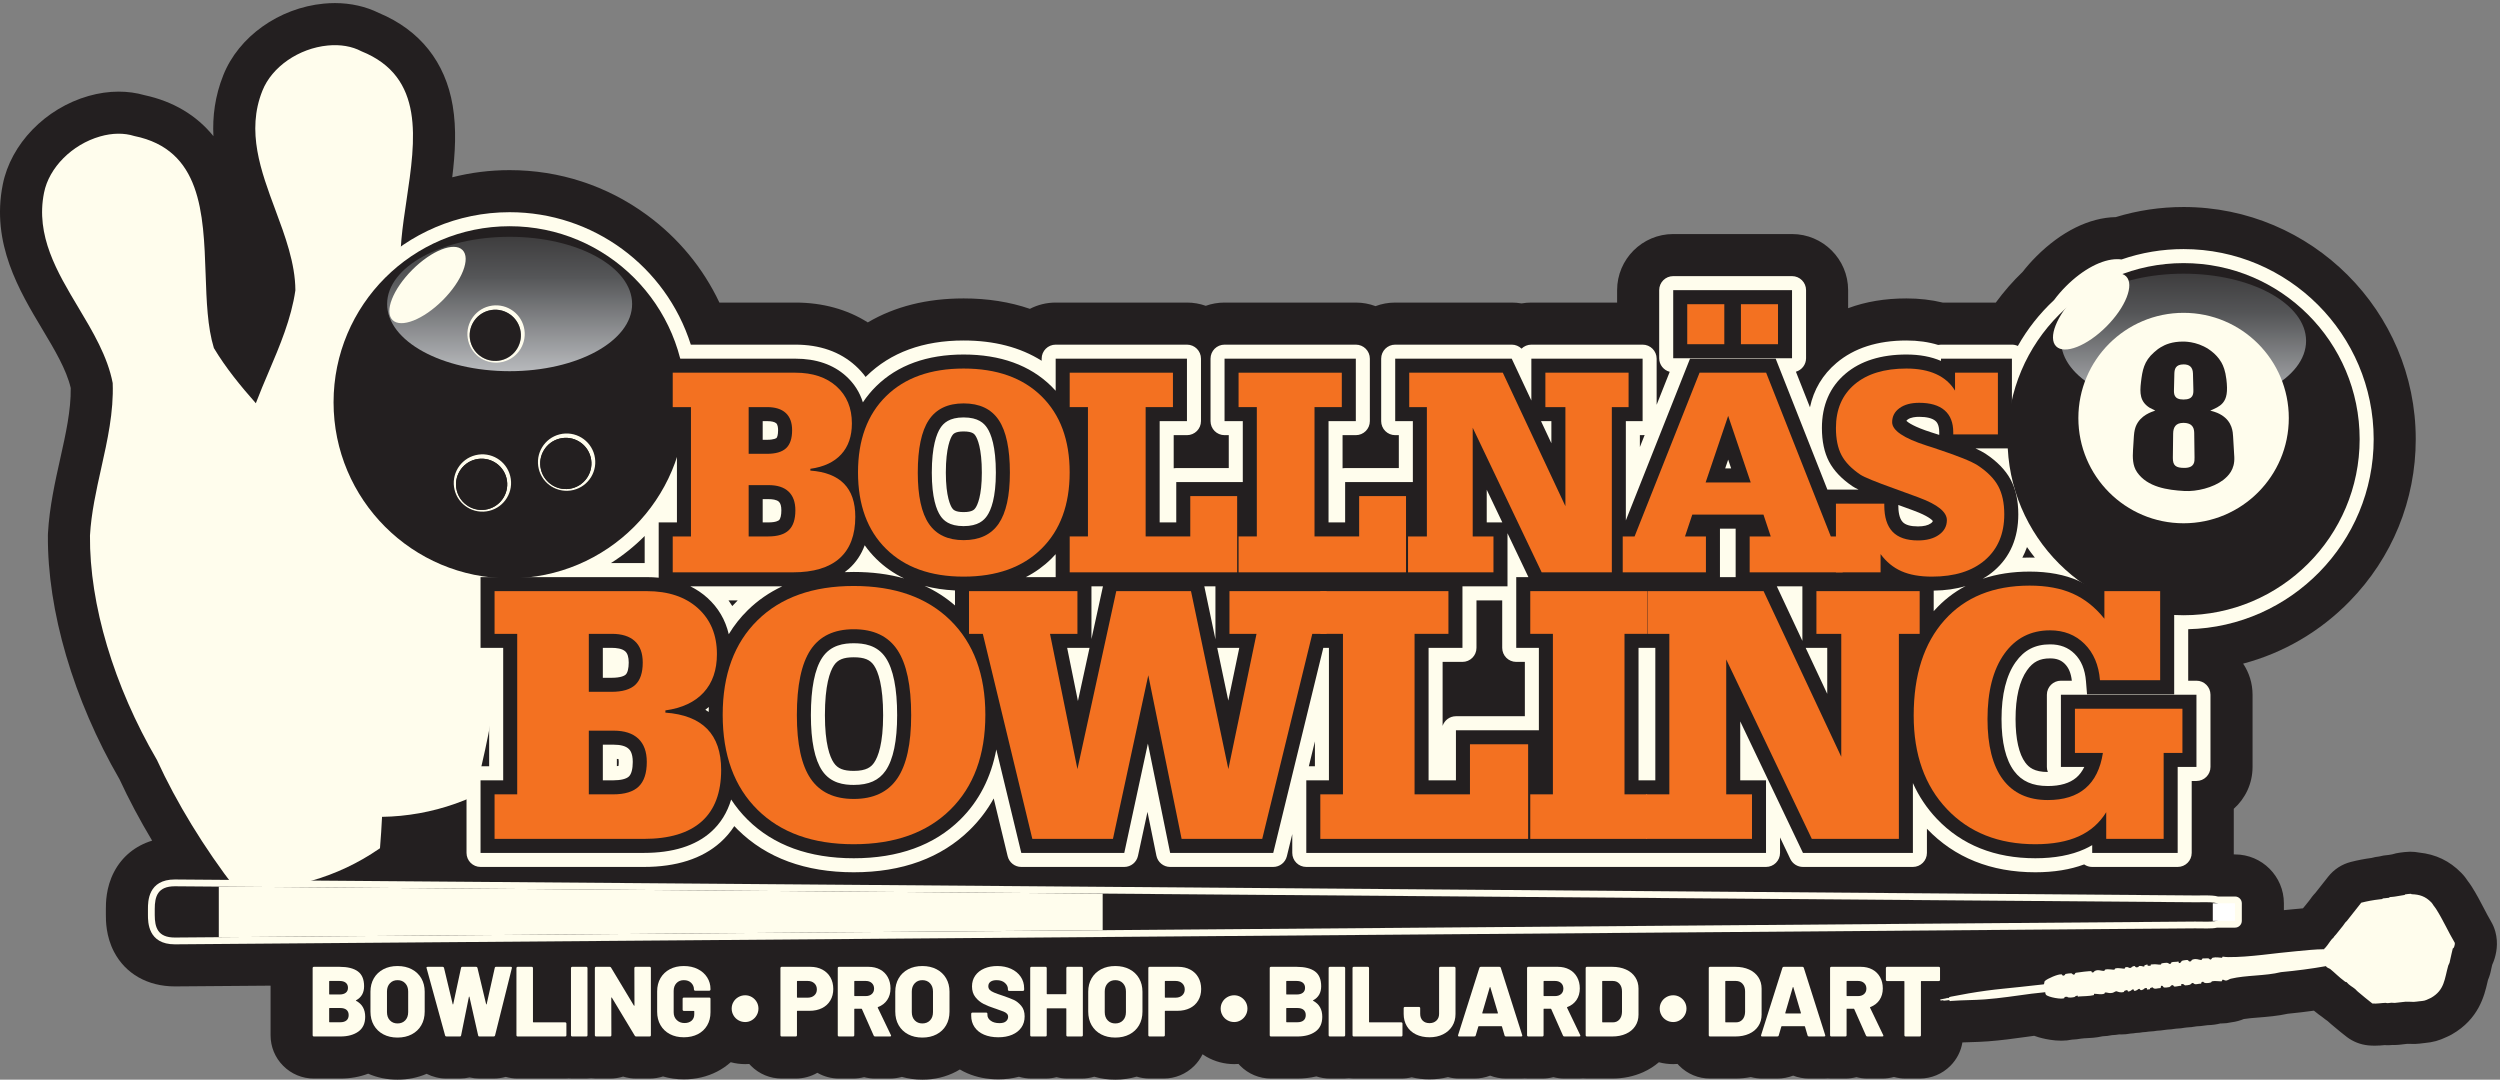 <svg xmlns="http://www.w3.org/2000/svg" xmlns:xlink="http://www.w3.org/1999/xlink" xmlns:serif="http://www.serif.com/" width="100%" height="100%" viewBox="0 0 565 244" xml:space="preserve" style="fill-rule:evenodd;clip-rule:evenodd;stroke-linejoin:round;stroke-miterlimit:2;"><rect x="0" y="0" width="565" height="244" fill="#808080" stroke="none"/>    <g>        <path d="M563.945,210.545C563.72,209.726 563.386,208.941 562.953,208.211C562.431,207.331 561.911,206.334 561.361,205.279C560.576,203.772 559.686,202.064 558.604,200.362C558.26,199.822 557.991,199.458 557.749,199.144C557.404,198.61 556.926,197.946 556.211,197.222C553.585,194.561 550.473,193.068 546.732,192.682C546.098,192.556 545.447,192.492 544.785,192.492C544.697,192.492 544.591,192.493 544.504,192.496C543.695,192.518 543,192.613 542.541,192.677L542.357,192.701C541.768,192.777 541.195,192.905 540.644,193.08C540.373,193.126 540.111,193.172 539.861,193.216C539.825,193.219 539.787,193.223 539.746,193.227C539.04,193.276 538.355,193.39 537.697,193.565C537.09,193.63 536.516,193.742 535.974,193.894C534.404,194.101 532.832,194.404 531.291,194.797C529.269,195.313 527.472,196.48 526.179,198.118L523.293,201.773C522.674,202.42 522.253,203.012 521.995,203.392C521.872,203.544 521.768,203.676 521.69,203.778L521.607,203.882L521.518,203.992C521.235,204.339 520.943,204.695 520.638,205.084C520.578,205.148 520.518,205.215 520.456,205.286C520.162,205.313 519.873,205.34 519.589,205.367C519.11,205.413 518.635,205.458 518.168,205.498C517.502,205.555 516.83,205.621 516.159,205.691L516.159,204.145C516.159,198.055 511.205,193.1 505.114,193.1L504.829,193.1C504.832,192.986 504.834,192.872 504.834,192.758L504.834,182.789C507.436,180.465 509.077,177.086 509.077,173.331L509.077,157.008C509.077,154.411 508.292,151.994 506.947,149.982C515.999,147.589 524.281,142.785 530.995,135.919C540.645,126.05 545.959,113.028 545.959,99.254C545.959,70.322 522.422,46.784 493.49,46.784C488.261,46.784 483.111,47.551 478.154,49.066C472.194,49.178 465.83,52.328 460.195,57.963C459.089,59.069 458.058,60.234 457.12,61.437C454.89,63.581 452.862,65.904 451.054,68.381L439.051,68.381C436.483,67.758 433.73,67.443 430.844,67.443C426.014,67.443 421.614,68.183 417.678,69.651L417.678,65.574C417.678,58.583 411.99,52.895 404.999,52.895L378.146,52.895C371.155,52.895 365.467,58.583 365.467,65.574L365.467,68.381L346.086,68.381C345.335,68.381 344.594,68.446 343.868,68.574C343.143,68.446 342.401,68.381 341.651,68.381L315.316,68.381C313.751,68.381 312.251,68.666 310.866,69.187C309.482,68.666 307.982,68.381 306.417,68.381L276.748,68.381C275.259,68.381 273.829,68.639 272.5,69.113C271.172,68.639 269.741,68.381 268.252,68.381L238.583,68.381C236.485,68.381 234.505,68.893 232.76,69.799C228.214,68.233 223.202,67.443 217.777,67.443C209.483,67.443 202.234,69.262 196.12,72.866C191.482,69.92 185.906,68.381 179.756,68.381L162.584,68.381C158.884,60.555 153.316,53.802 146.224,48.601C137.165,41.959 126.429,38.449 115.175,38.449C110.756,38.449 106.407,38.996 102.204,40.068C102.873,34.636 103.203,29.157 102.303,23.84C100.64,14.015 94.888,6.799 85.658,2.943C82.698,1.472 79.262,0.696 75.682,0.696C74.854,0.696 74.006,0.738 73.164,0.819C63.043,1.792 53.922,8.289 50.468,16.988C48.572,21.73 48.01,26.348 48.232,30.766C44.435,26.067 39.178,22.92 32.681,21.513C30.818,20.978 28.851,20.708 26.826,20.708C24.586,20.708 22.292,21.039 20.008,21.692C10.238,24.484 2.452,32.52 0.627,41.693C-2.046,54.99 4.37,65.719 9.526,74.341C12.343,79.051 15.011,83.513 15.985,87.683C16.053,92.728 14.856,98.09 13.592,103.753C12.456,108.849 11.167,114.626 10.841,120.511C10.833,120.659 10.828,120.807 10.826,120.955C10.678,138.015 16.574,158.096 27.014,176.125C29.097,180.635 31.593,185.324 34.38,189.987C30.609,191.131 27.588,193.579 25.764,197.076C23.927,200.601 23.927,204.1 23.927,205.418L23.927,206.765C23.927,208.083 23.927,211.586 25.77,215.113C28.365,220.08 33.38,222.929 39.53,222.929C39.533,222.929 47.434,222.867 61.149,222.758L61.149,233.974C61.149,236.584 62.162,239.034 64.003,240.879C65.85,242.733 68.309,243.753 70.928,243.753L76.91,243.753C79.192,243.753 81.296,243.383 83.201,242.652C85.238,243.547 87.466,244 89.841,244C92.187,244 94.393,243.557 96.416,242.684C97.769,243.372 99.297,243.753 100.906,243.753L103.92,243.753C104.679,243.753 105.421,243.666 106.134,243.501C106.848,243.666 107.591,243.753 108.35,243.753L111.566,243.753C112.508,243.753 113.422,243.622 114.29,243.376C115.156,243.623 116.06,243.753 116.986,243.753L127.736,243.753C128,243.753 128.261,243.74 128.522,243.719C128.784,243.74 129.046,243.753 129.31,243.753L132.504,243.753C132.875,243.753 133.242,243.73 133.605,243.69C133.969,243.73 134.336,243.753 134.708,243.753L137.901,243.753C138.907,243.753 139.89,243.602 140.824,243.311C141.76,243.601 142.751,243.753 143.771,243.753L146.83,243.753C147.867,243.753 148.878,243.59 149.838,243.281C151.325,243.713 152.898,243.933 154.543,243.933C157.26,243.933 159.782,243.346 162.038,242.19C163.17,241.611 164.212,240.894 165.145,240.061C166.208,240.345 167.309,240.492 168.419,240.492C168.724,240.492 169.028,240.48 169.331,240.458C169.461,240.604 169.594,240.749 169.734,240.888C171.58,242.736 174.035,243.753 176.65,243.753L179.843,243.753C181.584,243.753 183.255,243.299 184.723,242.451C186.191,243.299 187.861,243.753 189.604,243.753L192.797,243.753C193.648,243.753 194.483,243.645 195.285,243.436C196.084,243.644 196.917,243.753 197.767,243.753L201.141,243.753C202.073,243.753 202.974,243.62 203.828,243.376C205.292,243.79 206.836,244 208.45,244C211.21,244 213.777,243.389 216.079,242.183C216.368,242.032 216.651,241.87 216.928,241.702C217.469,242.02 218.032,242.308 218.618,242.561C220.731,243.471 223.091,243.933 225.631,243.933C227.261,243.933 228.817,243.733 230.285,243.344C231.186,243.613 232.131,243.753 233.098,243.753L236.291,243.753C237.141,243.753 237.974,243.646 238.776,243.437C239.577,243.646 240.411,243.753 241.261,243.753L244.455,243.753C245.432,243.753 246.386,243.611 247.295,243.336C248.8,243.777 250.392,244 252.056,244C253.745,244 255.361,243.771 256.889,243.317C257.816,243.603 258.792,243.753 259.792,243.753L262.986,243.753C265.598,243.753 268.053,242.736 269.901,240.889C270.679,240.111 271.306,239.224 271.775,238.264C272.067,238.465 272.364,238.658 272.673,238.835C274.57,239.919 276.734,240.492 278.93,240.492C279.256,240.492 279.581,240.478 279.904,240.452C280.033,240.598 280.165,240.741 280.303,240.879C282.151,242.733 284.61,243.753 287.229,243.753L293.211,243.753C294.719,243.753 296.148,243.589 297.495,243.269C298.466,243.586 299.49,243.753 300.542,243.753L303.736,243.753C304.107,243.753 304.474,243.73 304.837,243.69C305.201,243.73 305.568,243.753 305.94,243.753L316.689,243.753C317.494,243.753 318.283,243.656 319.044,243.469C320.329,243.777 321.676,243.933 323.076,243.933C324.52,243.933 325.912,243.762 327.242,243.426C328.053,243.64 328.897,243.753 329.756,243.753L333.197,243.753C334.453,243.753 335.66,243.522 336.772,243.093C337.885,243.522 339.092,243.753 340.348,243.753L343.789,243.753C344.057,243.753 344.321,243.739 344.583,243.718C344.849,243.74 345.116,243.753 345.386,243.753L348.579,243.753C349.43,243.753 350.265,243.645 351.067,243.436C351.866,243.644 352.699,243.753 353.549,243.753L356.923,243.753C357.209,243.753 357.492,243.738 357.773,243.714C358.057,243.739 358.343,243.753 358.632,243.753L364.367,243.753C366.885,243.753 369.242,243.267 371.372,242.308C372.67,241.724 373.859,240.969 374.909,240.069C375.963,240.349 377.054,240.492 378.152,240.492C378.478,240.492 378.803,240.478 379.126,240.452C379.253,240.595 379.383,240.736 379.519,240.873C381.368,242.73 383.829,243.753 386.451,243.753L392.186,243.753C393.392,243.753 394.56,243.638 395.685,243.417C396.508,243.637 397.364,243.753 398.235,243.753L401.676,243.753C402.932,243.753 404.139,243.522 405.252,243.093C406.365,243.522 407.572,243.753 408.828,243.753L412.269,243.753C412.536,243.753 412.8,243.739 413.063,243.718C413.328,243.74 413.595,243.753 413.865,243.753L417.058,243.753C417.91,243.753 418.744,243.645 419.547,243.436C420.346,243.644 421.179,243.753 422.029,243.753L425.402,243.753C426.312,243.753 427.193,243.626 428.029,243.393C428.876,243.629 429.76,243.753 430.665,243.753L433.858,243.753C436.47,243.753 438.926,242.736 440.773,240.889C442.234,239.429 443.173,237.587 443.503,235.588C444.037,235.567 444.588,235.55 445.154,235.533C446.476,235.494 447.843,235.453 449.286,235.345C452.234,235.123 455.092,234.728 457.857,234.346C458.481,234.259 459.102,234.173 459.721,234.09C460.494,234.379 461.14,234.538 461.524,234.633C462.378,234.844 464.075,235.197 465.856,235.197C466.734,235.197 467.537,235.11 468.271,234.957C469.058,234.929 469.769,234.831 470.319,234.729C470.586,234.711 470.829,234.685 471.04,234.656C471.136,234.651 471.232,234.648 471.327,234.643C472.313,234.601 473.654,234.543 475.193,234.199C475.919,234.175 476.629,234.09 477.319,233.943C477.857,233.925 478.397,233.868 478.933,233.774C479.086,233.781 479.242,233.784 479.401,233.784C479.741,233.784 480.084,233.768 480.422,233.737C480.814,233.701 481.189,233.648 481.548,233.579C481.945,233.559 482.339,233.515 482.73,233.448C483.287,233.432 483.805,233.37 484.279,233.281C484.753,233.264 485.198,233.212 485.612,233.14C485.777,233.133 485.943,233.122 486.109,233.106C486.502,233.086 486.969,233.043 487.491,232.947C488.137,232.925 488.68,232.849 489.055,232.786C489.314,232.764 489.571,232.731 489.827,232.687C490.311,232.667 491.015,232.614 491.78,232.478C492.6,232.457 493.287,232.348 493.743,232.264C493.945,232.248 494.146,232.225 494.346,232.196C494.847,232.175 495.611,232.114 496.469,231.947C497.131,231.932 497.689,231.858 498.071,231.797C498.363,231.774 498.654,231.738 498.943,231.688C499.911,231.67 500.921,231.533 501.855,231.295C501.932,231.297 502.009,231.298 502.086,231.298C502.827,231.298 503.557,231.211 504.261,231.046C505.422,230.91 506.385,230.596 507.095,230.299C508.037,230.148 509.261,230.05 510.453,229.954C512.479,229.791 514.748,229.608 517.044,229.105C519.116,228.901 521.072,228.671 522.94,228.409C523.275,228.687 523.632,228.972 524.013,229.255C524.273,229.46 524.533,229.647 524.793,229.817C525.285,230.228 525.715,230.532 526.046,230.757C526.257,230.962 526.508,231.192 526.795,231.427C527.112,231.688 527.428,231.953 527.743,232.217C528.535,232.881 529.433,233.633 530.405,234.369C531.807,235.431 533.476,236.083 535.226,236.254C535.704,236.3 536.201,236.324 536.701,236.324C537.577,236.324 538.335,236.253 538.902,236.197C539.131,236.212 539.361,236.219 539.592,236.219C539.742,236.219 539.892,236.216 540.044,236.21C540.295,236.199 540.525,236.181 540.727,236.161C540.856,236.166 540.995,236.169 541.141,236.169C541.303,236.169 541.465,236.165 541.627,236.158C542.096,236.137 542.492,236.089 542.745,236.055C543.213,236.019 543.596,235.965 543.846,235.93L543.86,235.928C543.951,235.921 544.037,235.914 544.118,235.906C544.231,235.909 544.356,235.911 544.488,235.911C544.524,235.911 544.56,235.911 544.595,235.91C544.805,235.923 545.09,235.936 545.414,235.936L545.416,235.936C545.59,235.936 545.763,235.932 545.937,235.925C546.599,235.896 547.147,235.823 547.51,235.775C547.562,235.768 547.615,235.761 547.668,235.755L547.894,235.733C549.915,235.538 551.135,235.207 552.977,234.34C553.266,234.216 553.652,234.038 554.097,233.785C560.225,230.308 561.475,224.939 562.146,222.055C562.192,221.855 562.238,221.661 562.283,221.474C562.449,221.089 562.613,220.647 562.756,220.141C562.887,219.675 562.966,219.282 563.014,219.026C563.09,218.726 563.161,218.406 563.235,218.06C563.37,217.768 563.494,217.468 563.604,217.159C564.161,215.604 564.673,213.193 563.945,210.545Z" style="fill:rgb(35,31,32);fill-rule:nonzero;"></path>        <path d="M465.765,153.839C464.015,153.839 462.595,155.258 462.595,157.008L462.595,173.331C462.595,173.733 462.67,174.118 462.807,174.472C459.717,174.469 458.507,173.404 457.731,172.363C456.281,170.418 455.515,167.011 455.515,162.508C455.515,157.612 456.394,153.894 458.128,151.455C459.47,149.567 460.974,148.796 463.319,148.796C464.762,148.796 465.784,149.172 466.631,150.013C467.527,150.903 468.041,152.126 468.235,153.839L465.765,153.839ZM458.103,123.638C458.666,124.453 459.258,125.25 459.879,126.026C459.49,126.015 459.098,126.009 458.701,126.009C458.144,126.009 457.592,126.02 457.045,126.041C457.452,125.272 457.805,124.471 458.103,123.638ZM370.612,101.03L370.612,98.345L371.23,98.345C371.387,98.345 371.54,98.334 371.691,98.312L370.612,101.03ZM344.617,161.867L329.042,161.867C327.637,161.867 326.445,162.782 326.03,164.048L326.03,149.587L330.515,149.587C332.265,149.587 333.684,148.168 333.684,146.417L333.684,135.685L339.5,135.685L339.5,146.417C339.5,148.168 340.919,149.587 342.67,149.587L344.617,149.587L344.617,161.867ZM297.17,173.182L295.795,173.182L297.17,167.553L297.17,173.182ZM220.464,114.776C220.234,115.11 219.806,115.733 217.777,115.733C215.797,115.733 215.39,115.135 215.171,114.814C214.839,114.328 213.759,112.316 213.759,106.821C213.759,101.041 214.858,98.939 215.195,98.433C215.41,98.109 215.81,97.507 217.777,97.507C219.814,97.507 220.225,98.124 220.446,98.455C220.882,99.109 221.895,101.232 221.895,106.821C221.895,112.122 220.894,114.15 220.464,114.776ZM197.541,172.372C196.911,173.287 195.873,174.222 192.946,174.222C190.628,174.222 189.325,173.698 188.45,172.414C187.529,171.064 186.431,168.098 186.431,161.634C186.431,154.863 187.54,151.775 188.47,150.377C189.335,149.077 190.631,148.547 192.946,148.547C195.323,148.547 196.651,149.085 197.53,150.404C198.468,151.81 199.586,154.9 199.586,161.634C199.586,168.051 198.473,171.016 197.541,172.372ZM165.498,136.971C165.229,136.531 164.942,136.103 164.637,135.685L166.729,135.685C166.306,136.102 165.896,136.531 165.498,136.971ZM145.696,127.257L138.067,127.257C140.832,125.511 143.393,123.455 145.696,121.134L145.696,127.257ZM139.78,173.099C139.678,173.117 139.556,173.133 139.411,173.147L139.411,171.504C139.574,171.522 139.7,171.544 139.795,171.566C139.816,171.708 139.836,171.915 139.836,172.2C139.836,172.595 139.81,172.89 139.78,173.099ZM536.45,99.254C536.45,75.565 517.179,56.293 493.49,56.293C488.682,56.293 483.969,57.082 479.465,58.638C479.147,58.594 478.82,58.572 478.484,58.572C475.071,58.572 470.748,60.858 466.919,64.687C465.925,65.681 465.018,66.73 464.22,67.81C460.94,70.864 458.19,74.359 456.034,78.186C455.627,77.996 455.174,77.89 454.695,77.89L438.668,77.89C438.447,77.89 438.231,77.913 438.022,77.956C435.868,77.289 433.463,76.952 430.844,76.952C424.344,76.952 419.031,78.656 415.053,82.019C411.912,84.674 409.904,88.036 409.052,92.05L405.876,84.008C407.2,83.627 408.169,82.41 408.169,80.963L408.169,65.574C408.169,63.823 406.75,62.404 404.999,62.404L378.146,62.404C376.395,62.404 374.976,63.823 374.976,65.574L374.976,80.963C374.976,82.441 375.989,83.679 377.357,84.03L374.4,91.483L374.4,81.06C374.4,79.309 372.981,77.89 371.23,77.89L346.086,77.89C345.223,77.89 344.44,78.235 343.869,78.795C343.286,78.225 342.495,77.89 341.651,77.89L315.316,77.89C313.565,77.89 312.146,79.309 312.146,81.06L312.146,95.176C312.146,96.926 313.565,98.345 315.316,98.345L316.135,98.345L316.135,105.778L304,105.778C303.801,105.778 303.608,105.796 303.419,105.831L303.419,98.345L306.417,98.345C308.168,98.345 309.587,96.926 309.587,95.176L309.587,81.06C309.587,79.309 308.168,77.89 306.417,77.89L276.748,77.89C274.998,77.89 273.579,79.309 273.579,81.06L273.579,95.176C273.579,96.926 274.998,98.345 276.748,98.345L277.702,98.345L277.702,105.778L265.835,105.778C265.636,105.778 265.442,105.796 265.254,105.831L265.254,98.345L268.252,98.345C270.003,98.345 271.422,96.926 271.422,95.176L271.422,81.06C271.422,79.309 270.003,77.89 268.252,77.89L238.583,77.89C236.833,77.89 235.414,79.309 235.414,81.06L235.414,81.533C230.588,78.49 224.68,76.952 217.777,76.952C208.651,76.952 201.264,79.66 195.822,85.001C195.758,85.064 195.694,85.128 195.63,85.192C194.961,84.277 194.191,83.426 193.322,82.642C189.83,79.489 185.266,77.89 179.756,77.89L156.124,77.89C150.5,60.146 134.003,47.958 115.175,47.958C91.486,47.958 72.214,67.23 72.214,90.918C72.214,111.09 86.2,128.321 105.434,132.767L105.434,146.417C105.434,148.168 106.853,149.587 108.603,149.587L110.55,149.587L110.55,173.182L108.603,173.182C106.853,173.182 105.434,174.601 105.434,176.352L105.434,192.758C105.434,194.509 106.853,195.928 108.603,195.928L145.51,195.928C152.854,195.928 158.668,194.064 162.79,190.389C164.011,189.301 165.066,188.069 165.951,186.701C166.215,186.982 166.484,187.258 166.758,187.528C173.217,193.902 182.028,197.134 192.946,197.134C203.888,197.134 212.725,193.897 219.212,187.513C221.343,185.416 223.134,183.057 224.579,180.452L227.73,193.502C228.074,194.925 229.348,195.928 230.812,195.928L254.085,195.928C255.578,195.928 256.868,194.886 257.183,193.427L259.331,183.483L261.347,193.39C261.648,194.867 262.947,195.928 264.454,195.928L287.753,195.928C289.214,195.928 290.485,194.929 290.832,193.51L292.053,188.51L292.053,192.758C292.053,194.509 293.472,195.928 295.222,195.928L399.119,195.928C400.87,195.928 402.289,194.509 402.289,192.758L402.289,189.259L404.608,194.122C405.134,195.225 406.247,195.928 407.469,195.928L432.315,195.928C434.065,195.928 435.485,194.509 435.485,192.758L435.485,187.296C441.718,193.824 449.962,197.134 459.991,197.134C464.157,197.134 467.86,196.537 471.022,195.357C471.536,195.717 472.162,195.928 472.837,195.928L492.155,195.928C493.905,195.928 495.325,194.509 495.325,192.758L495.325,176.501L496.398,176.501C498.149,176.501 499.568,175.082 499.568,173.331L499.568,157.008C499.568,155.258 498.149,153.839 496.398,153.839L494.534,153.839L494.534,142.201C517.742,141.646 536.45,122.593 536.45,99.254Z" style="fill:rgb(255,253,237);fill-rule:nonzero;"></path>        <path d="M114.13,124.963L114.133,124.952L114.13,124.934C114.054,121.287 113.861,117.708 113.542,114.222C113.492,108.904 112.368,104.013 110.63,99.397L110.63,99.395L110.628,99.393C108.141,92.789 104.395,86.747 100.721,80.824C97.009,74.842 93.173,68.657 90.683,61.985C90.115,57.053 90.972,51.302 91.879,45.215C93.92,31.518 96.031,17.354 81.679,11.588C79.563,10.46 76.933,10.009 74.074,10.284C67.516,10.914 61.443,15.115 59.306,20.497C55.624,29.68 58.973,38.674 62.211,47.373C64.429,53.329 66.722,59.488 66.757,65.611C65.827,72.042 63.227,78.157 60.712,84.071C59.727,86.388 58.726,88.744 57.819,91.134C54.362,87.221 51.018,83.136 48.338,78.663C46.884,73.915 46.683,68.104 46.47,61.953C45.991,48.113 45.496,33.802 30.336,30.737C28.05,30.012 25.382,30.045 22.621,30.835C16.286,32.645 11.076,37.878 9.952,43.558C7.997,53.257 12.923,61.495 17.687,69.461C20.949,74.915 24.322,80.556 25.468,86.571C25.72,93.064 24.273,99.549 22.874,105.821C21.765,110.792 20.618,115.932 20.335,121.037C20.2,136.562 25.721,155.055 35.465,171.74C39.848,181.333 46.166,191.671 53.257,200.851L53.368,200.994L53.549,201.003C59.275,201.263 64.943,200.605 70.397,199.047L70.398,199.047C75.855,197.487 81.012,195.051 85.721,191.807L85.875,191.702L85.89,191.517C86.081,189.217 86.23,186.913 86.342,184.606C87.737,184.585 89.131,184.508 90.523,184.374L90.524,184.374C96.174,183.831 101.688,182.371 106.908,180.036L107.078,179.96L107.126,179.781C112.079,161.552 114.49,142.465 114.13,124.963Z" style="fill:rgb(255,253,237);fill-rule:nonzero;"></path>        <path d="M496.094,202.374C496.54,202.374 496.97,202.37 497.373,202.367C497.735,202.364 498.074,202.361 498.392,202.361C499.616,202.361 500.505,202.404 501.235,202.609L505.114,202.609C505.963,202.609 506.651,203.297 506.651,204.145L506.651,208.111C506.651,208.959 505.963,209.647 505.114,209.647L501.083,209.647C500.44,209.799 499.687,209.833 498.775,209.833C498.421,209.833 498.036,209.827 497.62,209.822C497.149,209.815 496.636,209.808 496.082,209.808L39.53,213.42C33.436,213.42 33.436,208.411 33.436,206.765L33.436,205.418C33.436,203.771 33.436,198.762 39.518,198.762C39.522,198.762 496.094,202.374 496.094,202.374Z" style="fill:rgb(255,253,237);fill-rule:nonzero;"></path>        <path d="M34.973,206.765L34.973,205.418C34.973,202.59 35.639,200.299 39.518,200.299L496.082,203.911C499.961,203.911 501.866,203.651 501.866,205.418L501.866,206.765C501.866,208.619 499.961,208.272 496.082,208.272L39.518,211.884C35.639,211.884 34.973,209.592 34.973,206.765Z" style="fill:rgb(35,31,32);fill-rule:nonzero;"></path>        <rect x="500.09" y="204.145" width="5.024" height="3.966" style="fill:white;fill-rule:nonzero;"></rect>        <path d="M49.449,211.805L249.205,210.225L249.205,201.957L49.449,200.377L49.449,211.805Z" style="fill:rgb(255,253,237);fill-rule:nonzero;"></path>        <path d="M549.06,225.673C549.178,225.617 549.259,225.597 549.405,225.515C552.51,223.753 552.453,221.215 553.309,218.204C553.351,218.057 553.534,217.807 553.601,217.569C553.673,217.315 553.698,217.054 553.761,216.827C553.9,216.33 554.218,214.649 554.334,214.349C554.344,214.323 554.503,214.369 554.652,213.952C554.734,213.724 554.841,213.301 554.776,213.065C553.3,210.578 552.133,207.908 550.581,205.466C550.35,205.104 550.245,204.989 550.012,204.684C549.815,204.427 549.741,204.204 549.443,203.901C548.14,202.581 546.84,202.143 545.019,202.094C545.005,202.094 544.98,201.995 544.767,202.001C544.392,202.011 543.954,202.083 543.574,202.132C543.49,202.143 543.476,202.263 543.468,202.265C543.428,202.27 543.388,202.272 543.349,202.278C542.625,202.385 541.923,202.507 541.215,202.633C541.019,202.668 540.816,202.671 540.618,202.699C540.393,202.73 540.025,202.679 539.916,202.897C539.599,202.936 539.278,202.96 538.962,203.001C538.771,203.026 538.458,202.984 538.378,203.186C538.34,203.183 538.299,203.2 538.259,203.199C538.145,203.197 538.019,203.232 537.901,203.239C537.84,203.242 537.827,203.247 537.782,203.252C536.39,203.408 534.993,203.666 533.642,204.011L530.355,208.173C529.967,208.473 529.794,208.898 529.506,209.232C529.315,209.455 529.157,209.672 528.975,209.894C528.613,210.338 528.264,210.763 527.914,211.218C527.757,211.421 527.502,211.609 527.383,211.88C526.897,212.225 526.387,213.115 526.003,213.601C525.862,213.779 525.719,213.949 525.578,214.131C525.489,214.246 525.287,214.324 525.259,214.528C523.215,214.527 521.021,214.798 518.974,214.973C514.025,215.394 508.496,216.338 503.604,216.306C503.163,216.303 502.751,216.259 502.316,216.195L502.173,216.463C501.455,216.419 500.878,216.26 500.052,216.446C499.833,216.496 499.839,216.891 499.517,216.855C499.378,216.839 499.255,216.617 499.084,216.584C498.995,216.568 497.995,216.581 497.872,216.597C497.653,216.627 497.636,216.842 497.521,216.974C496.737,216.888 496.438,216.579 495.538,216.858C495.216,216.958 495.269,217.193 495.17,217.23C494.58,217.456 494.635,217.018 494.428,216.97C494.217,216.922 493.256,217.047 493.077,217.168C493.012,217.211 492.884,217.592 492.644,217.631L492.405,217.658C492.379,217.549 492.436,217.31 492.295,217.305C491.844,217.421 491.194,217.339 490.779,217.477C490.693,217.506 490.684,217.818 490.415,217.857C490.216,217.887 490.076,217.597 489.688,217.587C489.467,217.582 488.697,217.661 488.511,217.726C488.415,217.76 488.497,217.973 488.282,218.005C487.883,218.065 487.204,217.834 486.456,217.95C486.228,217.985 485.964,217.878 486.07,218.233C485.872,218.261 485.496,218.325 485.341,218.193C485.313,218.169 485.379,217.937 485.249,217.956C485.103,218.068 484.82,218.07 484.701,218.149C484.568,218.236 484.649,218.383 484.639,218.391C484.458,218.53 484.149,218.356 484.029,218.337C483.219,218.207 483.531,218.397 483.207,218.548C482.629,218.819 482.497,218.314 482.407,218.308C482.303,218.301 481.667,218.487 481.657,218.719C481.617,218.723 481.577,218.731 481.537,218.732C481.458,218.733 481.371,218.763 481.299,218.758C481.224,218.753 481.123,218.672 481.047,218.665C481.031,218.663 480.965,218.58 480.853,218.571C480.067,218.51 480.263,218.844 480.225,218.876C480.104,218.978 479.57,218.859 479.377,218.849C478.962,218.827 478.578,218.742 478.103,218.859C477.882,218.913 477.97,219.103 477.879,219.135C477.642,219.218 476.51,218.947 475.836,219.108C475.606,219.163 475.741,219.377 475.519,219.409C474.978,219.486 474.198,219.016 473.41,219.447C473.247,219.537 473.131,219.954 472.711,219.702C472.695,219.693 472.727,219.534 472.667,219.492C472.521,219.393 469.528,219.757 469.16,219.843C468.931,219.897 468.973,220.145 468.788,220.255C468.44,220.363 468.312,219.962 468.098,219.96C467.849,219.957 467.017,220.042 466.806,220.115C466.724,220.143 466.734,220.303 466.651,220.357C466.031,220.75 466.11,220.233 465.921,220.205C465.169,220.091 462.709,221.155 462.15,221.702C461.989,221.859 462.044,222.024 462,222.208C461.981,222.29 461.914,222.387 461.907,222.46L456.54,223.05C454.002,223.329 451.434,223.544 448.906,223.889C446.249,224.252 443.534,224.722 440.904,225.249C440.695,225.291 440.498,225.335 440.396,225.549C440.317,225.555 440.237,225.572 440.158,225.575C440.136,225.577 440.1,225.501 440.056,225.504C439.987,225.507 439.954,225.548 439.919,225.602L438.501,225.879C438.452,226.295 438.876,226.034 439.124,226.051C439.137,226.052 439.164,226.149 439.375,226.144C439.758,226.136 440.178,226.047 440.568,226.013C440.541,226.38 440.776,226.225 441.006,226.207C443.524,226.009 446.064,226.051 448.575,225.862C452.09,225.598 455.663,225.032 459.122,224.577C460.111,224.447 461.114,224.373 462.104,224.249L462.223,224.236C462.243,224.31 462.225,224.411 462.25,224.474C462.291,224.58 462.306,224.693 462.373,224.789C462.769,225.358 466.164,225.981 466.568,225.538C466.617,225.485 466.558,225.336 466.569,225.327C466.637,225.273 467.029,225.318 467.165,225.262C467.409,225.594 468.463,225.417 468.811,225.332C468.995,225.287 468.907,225.1 469.551,224.999C469.524,225.367 469.759,225.21 469.989,225.193C471.051,225.114 472.137,225.147 473.17,224.907C473.278,224.824 473.239,224.703 473.248,224.593C473.991,224.596 474.843,224.836 475.579,224.576C475.68,224.541 475.59,224.313 475.808,224.298C476.245,224.268 476.641,224.558 477.399,224.386C477.781,224.299 477.99,224.044 478.319,224.021C478.384,224.016 478.947,224.324 479.549,224.268C480.311,224.198 479.98,224.047 480.06,223.965C480.115,223.909 480.699,223.732 480.763,223.767C480.923,223.855 480.701,224.323 481.505,223.927C481.803,223.779 481.795,223.55 482.194,223.609C482.261,224.135 482.634,223.917 482.936,223.769C483.242,223.62 483.099,223.546 483.506,223.465C483.808,223.916 483.989,223.802 484.368,223.612C484.47,223.56 484.529,223.502 484.593,223.466C484.641,223.44 484.672,223.344 484.699,223.334C484.821,223.287 485.035,223.32 485.176,223.281C485.193,223.4 485.196,223.521 485.215,223.639C485.411,223.594 485.681,223.637 485.854,223.572C485.984,223.524 485.892,223.335 485.905,223.322C485.973,223.252 486.357,223.184 486.489,223.137C486.853,223.727 487.669,223.283 488.238,223.312C488.35,223.271 488.397,222.918 488.384,222.808L488.503,222.795C488.815,222.716 488.875,223.085 489.027,223.159C489.192,223.24 490.072,223.146 490.283,223.08C490.57,222.991 490.625,222.637 490.96,222.634C491.249,222.632 491.241,222.945 491.383,222.964C491.795,223.02 492.509,222.762 492.97,222.787C492.973,222.671 492.92,222.536 492.93,222.429L493.168,222.403C493.512,222.301 493.645,222.694 493.858,222.697C494.108,222.701 494.677,222.631 494.91,222.549C495.142,222.467 495.306,222.165 495.496,222.144C495.711,222.12 495.847,222.413 496.132,222.437C496.493,222.468 496.949,222.297 497.331,222.317L497.479,222.267C497.458,222.146 497.577,221.979 497.582,221.917L497.939,221.878C498.139,222.328 499.196,222.177 499.592,222.057C499.829,221.985 499.843,221.795 499.861,221.787C500.021,221.723 500.367,221.752 500.577,221.709L502.084,221.789L502.298,221.4C502.504,221.395 502.669,221.531 502.856,221.579C503.389,221.714 503.663,221.312 504.142,221.196C507.605,220.358 511.988,220.587 515.5,219.701C518.919,219.378 522.333,218.948 525.679,218.345C525.812,218.715 526.451,218.854 526.593,218.969C527.643,219.821 528.648,220.87 529.788,221.698C529.951,221.816 530.065,221.97 530.3,221.941C531.047,222.789 531.557,222.932 532.286,223.534C532.395,223.625 532.58,223.874 532.829,224.078C533.931,224.983 535.008,225.926 536.147,226.789C537.151,226.887 538.154,226.674 539.147,226.643C539.171,226.642 539.395,226.72 539.637,226.709C539.915,226.698 540.194,226.63 540.472,226.618C540.717,226.606 540.955,226.669 541.201,226.658C541.439,226.648 541.678,226.59 541.916,226.58C542.313,226.562 542.712,226.469 543.109,226.448C543.308,226.438 543.507,226.394 543.706,226.383C543.934,226.37 544.327,226.416 544.673,226.397C544.883,226.386 545.214,226.438 545.521,226.425C545.916,226.407 546.319,226.333 546.714,226.294C547.883,226.177 547.941,226.21 549.06,225.673Z" style="fill:rgb(255,253,237);fill-rule:nonzero;"></path>        <path d="M78.304,230.612C78.634,230.335 78.799,229.934 78.799,229.409C78.799,228.899 78.638,228.506 78.316,228.228C77.993,227.951 77.525,227.812 76.91,227.812L74.504,227.812C74.429,227.812 74.391,227.85 74.391,227.925L74.391,230.916C74.391,230.991 74.429,231.028 74.504,231.028L76.91,231.028C77.51,231.028 77.974,230.89 78.304,230.612ZM74.391,221.807L74.391,224.641C74.391,224.716 74.429,224.754 74.504,224.754L76.73,224.754C77.345,224.754 77.817,224.622 78.147,224.36C78.477,224.098 78.642,223.727 78.642,223.247C78.642,222.752 78.477,222.37 78.147,222.1C77.817,221.83 77.345,221.695 76.73,221.695L74.504,221.695C74.429,221.695 74.391,221.733 74.391,221.807ZM80.486,226.193C81.85,226.913 82.533,228.112 82.533,229.791C82.533,231.291 82.015,232.408 80.981,233.142C79.946,233.877 78.589,234.244 76.91,234.244L70.928,234.244C70.853,234.244 70.789,234.218 70.737,234.165C70.684,234.113 70.658,234.049 70.658,233.974L70.658,218.771C70.658,218.697 70.684,218.633 70.737,218.58C70.789,218.528 70.853,218.501 70.928,218.501L76.73,218.501C78.559,218.501 79.942,218.847 80.879,219.536C81.816,220.226 82.285,221.343 82.285,222.887C82.285,224.356 81.685,225.414 80.486,226.058C80.396,226.103 80.396,226.148 80.486,226.193Z" style="fill:rgb(255,253,237);fill-rule:nonzero;"></path>        <path d="M91.584,230.601C92.026,230.136 92.248,229.514 92.248,228.734L92.248,224.079C92.248,223.314 92.026,222.696 91.584,222.224C91.142,221.751 90.561,221.515 89.841,221.515C89.136,221.515 88.563,221.751 88.121,222.224C87.678,222.696 87.457,223.314 87.457,224.079L87.457,228.734C87.457,229.514 87.678,230.136 88.121,230.601C88.563,231.066 89.136,231.298 89.841,231.298C90.561,231.298 91.142,231.066 91.584,230.601ZM86.637,233.761C85.715,233.274 84.998,232.588 84.489,231.703C83.979,230.818 83.724,229.791 83.724,228.622L83.724,224.124C83.724,222.985 83.979,221.976 84.489,221.099C84.998,220.222 85.715,219.54 86.637,219.052C87.559,218.565 88.627,218.322 89.841,218.322C91.056,218.322 92.128,218.565 93.057,219.052C93.987,219.54 94.706,220.222 95.216,221.099C95.726,221.976 95.981,222.985 95.981,224.124L95.981,228.622C95.981,229.791 95.726,230.818 95.216,231.703C94.706,232.588 93.987,233.274 93.057,233.761C92.128,234.248 91.056,234.491 89.841,234.491C88.627,234.491 87.559,234.248 86.637,233.761Z" style="fill:rgb(255,253,237);fill-rule:nonzero;"></path>        <path d="M100.592,234.019L96.408,218.794L96.386,218.704C96.386,218.569 96.468,218.501 96.633,218.501L100.052,218.501C100.201,218.501 100.299,218.577 100.344,218.726L102.301,226.913C102.315,226.973 102.338,227.003 102.368,227.003C102.398,227.003 102.42,226.973 102.436,226.913L104.19,218.749C104.22,218.584 104.317,218.501 104.482,218.501L107.608,218.501C107.758,218.501 107.856,218.577 107.901,218.726L109.857,226.913C109.872,226.973 109.894,227.003 109.925,227.003C109.954,227.003 109.977,226.973 109.992,226.913L111.814,218.749C111.844,218.584 111.941,218.501 112.106,218.501L115.434,218.501C115.644,218.501 115.727,218.599 115.682,218.794L111.881,234.019C111.836,234.169 111.731,234.244 111.566,234.244L108.35,234.244C108.185,234.244 108.088,234.162 108.058,233.997L106.101,225.316C106.086,225.256 106.064,225.226 106.034,225.226C106.004,225.226 105.981,225.256 105.966,225.316L104.212,233.997C104.182,234.162 104.085,234.244 103.92,234.244L100.906,234.244C100.741,234.244 100.637,234.169 100.592,234.019Z" style="fill:rgb(255,253,237);fill-rule:nonzero;"></path>        <path d="M116.795,234.165C116.742,234.113 116.716,234.049 116.716,233.974L116.716,218.771C116.716,218.697 116.742,218.633 116.795,218.58C116.847,218.528 116.911,218.501 116.986,218.501L120.18,218.501C120.254,218.501 120.318,218.528 120.371,218.58C120.423,218.633 120.449,218.697 120.449,218.771L120.449,230.938C120.449,231.013 120.487,231.051 120.562,231.051L127.736,231.051C127.811,231.051 127.874,231.077 127.927,231.129C127.98,231.182 128.006,231.246 128.006,231.32L128.006,233.974C128.006,234.049 127.98,234.113 127.927,234.165C127.874,234.218 127.811,234.244 127.736,234.244L116.986,234.244C116.911,234.244 116.847,234.218 116.795,234.165Z" style="fill:rgb(255,253,237);fill-rule:nonzero;"></path>        <path d="M129.119,234.165C129.065,234.113 129.039,234.049 129.039,233.974L129.039,218.771C129.039,218.697 129.065,218.633 129.119,218.58C129.172,218.528 129.235,218.501 129.31,218.501L132.504,218.501C132.579,218.501 132.642,218.528 132.695,218.58C132.747,218.633 132.774,218.697 132.774,218.771L132.774,233.974C132.774,234.049 132.747,234.113 132.695,234.165C132.642,234.218 132.579,234.244 132.504,234.244L129.31,234.244C129.235,234.244 129.172,234.218 129.119,234.165Z" style="fill:rgb(255,253,237);fill-rule:nonzero;"></path>        <path d="M143.445,218.58C143.497,218.528 143.561,218.501 143.636,218.501L146.83,218.501C146.904,218.501 146.968,218.528 147.021,218.58C147.073,218.633 147.099,218.697 147.099,218.771L147.099,233.974C147.099,234.049 147.073,234.113 147.021,234.165C146.968,234.218 146.904,234.244 146.83,234.244L143.771,234.244C143.621,234.244 143.516,234.184 143.456,234.064L138.284,225.473C138.253,225.428 138.224,225.41 138.194,225.417C138.163,225.425 138.149,225.459 138.149,225.518L138.171,233.974C138.171,234.049 138.145,234.113 138.092,234.165C138.04,234.218 137.976,234.244 137.901,234.244L134.708,234.244C134.633,234.244 134.569,234.218 134.517,234.165C134.464,234.113 134.438,234.049 134.438,233.974L134.438,218.771C134.438,218.697 134.464,218.633 134.517,218.58C134.569,218.528 134.633,218.501 134.708,218.501L137.789,218.501C137.938,218.501 138.044,218.562 138.104,218.681L143.254,227.25C143.284,227.295 143.313,227.314 143.344,227.306C143.374,227.299 143.389,227.265 143.389,227.205L143.366,218.771C143.366,218.697 143.392,218.633 143.445,218.58Z" style="fill:rgb(255,253,237);fill-rule:nonzero;"></path>        <path d="M151.383,233.704C150.476,233.225 149.772,232.55 149.269,231.68C148.767,230.811 148.516,229.806 148.516,228.667L148.516,224.056C148.516,222.917 148.767,221.916 149.269,221.054C149.772,220.192 150.476,219.521 151.383,219.041C152.29,218.562 153.344,218.322 154.543,218.322C155.727,218.322 156.777,218.55 157.692,219.008C158.606,219.465 159.314,220.091 159.817,220.885C160.319,221.68 160.57,222.557 160.57,223.517L160.57,223.629C160.57,223.704 160.544,223.768 160.492,223.82C160.439,223.873 160.375,223.899 160.3,223.899L157.107,223.899C157.032,223.899 156.968,223.873 156.916,223.82C156.863,223.768 156.837,223.704 156.837,223.629C156.837,223.044 156.631,222.546 156.219,222.134C155.806,221.721 155.248,221.515 154.543,221.515C153.853,221.515 153.299,221.74 152.879,222.19C152.459,222.64 152.249,223.224 152.249,223.944L152.249,228.779C152.249,229.499 152.481,230.084 152.946,230.533C153.411,230.983 153.996,231.208 154.701,231.208C155.36,231.208 155.893,231.032 156.297,230.68C156.702,230.327 156.905,229.836 156.905,229.207L156.905,228.577C156.905,228.502 156.867,228.464 156.792,228.464L154.543,228.464C154.468,228.464 154.404,228.438 154.352,228.386C154.299,228.333 154.273,228.27 154.273,228.194L154.273,225.721C154.273,225.646 154.299,225.582 154.352,225.529C154.404,225.477 154.468,225.451 154.543,225.451L160.3,225.451C160.375,225.451 160.439,225.477 160.492,225.529C160.544,225.582 160.57,225.646 160.57,225.721L160.57,228.779C160.57,229.904 160.319,230.893 159.817,231.748C159.314,232.602 158.61,233.262 157.703,233.727C156.796,234.192 155.742,234.424 154.543,234.424C153.344,234.424 152.29,234.184 151.383,233.704Z" style="fill:rgb(255,253,237);fill-rule:nonzero;"></path>        <path d="M166.878,230.578C166.406,230.309 166.035,229.937 165.765,229.465C165.495,228.993 165.36,228.487 165.36,227.947C165.36,227.393 165.495,226.887 165.765,226.429C166.035,225.972 166.406,225.608 166.878,225.338C167.351,225.068 167.864,224.933 168.419,224.933C168.959,224.933 169.457,225.068 169.915,225.338C170.372,225.608 170.735,225.972 171.005,226.429C171.275,226.887 171.41,227.393 171.41,227.947C171.41,228.487 171.275,228.989 171.005,229.454C170.735,229.919 170.372,230.29 169.915,230.567C169.457,230.845 168.959,230.983 168.419,230.983C167.864,230.983 167.351,230.848 166.878,230.578Z" style="fill:rgb(255,253,237);fill-rule:nonzero;"></path>        <path d="M184.038,224.956C184.42,224.611 184.611,224.161 184.611,223.607C184.611,223.037 184.42,222.576 184.038,222.224C183.655,221.871 183.157,221.695 182.542,221.695L180.226,221.695C180.15,221.695 180.113,221.733 180.113,221.807L180.113,225.361C180.113,225.436 180.15,225.473 180.226,225.473L182.542,225.473C183.157,225.473 183.655,225.301 184.038,224.956ZM185.859,219.131C186.646,219.551 187.254,220.14 187.681,220.897C188.108,221.654 188.322,222.527 188.322,223.517C188.322,224.491 188.1,225.353 187.658,226.103C187.216,226.853 186.59,227.43 185.781,227.835C184.971,228.239 184.034,228.442 182.969,228.442L180.226,228.442C180.15,228.442 180.113,228.479 180.113,228.554L180.113,233.974C180.113,234.049 180.087,234.113 180.034,234.165C179.982,234.218 179.918,234.244 179.843,234.244L176.65,234.244C176.575,234.244 176.511,234.218 176.459,234.165C176.406,234.113 176.38,234.049 176.38,233.974L176.38,218.771C176.38,218.697 176.406,218.633 176.459,218.58C176.511,218.528 176.575,218.501 176.65,218.501L183.149,218.501C184.169,218.501 185.072,218.712 185.859,219.131Z" style="fill:rgb(255,253,237);fill-rule:nonzero;"></path>        <path d="M193.067,221.807L193.067,225.001C193.067,225.076 193.104,225.113 193.179,225.113L195.676,225.113C196.23,225.113 196.68,224.96 197.025,224.652C197.37,224.345 197.542,223.937 197.542,223.427C197.542,222.902 197.37,222.482 197.025,222.167C196.68,221.852 196.23,221.695 195.676,221.695L193.179,221.695C193.104,221.695 193.067,221.733 193.067,221.807ZM197.452,234.042L194.799,228.06C194.768,228 194.723,227.97 194.664,227.97L193.179,227.97C193.104,227.97 193.067,228.007 193.067,228.082L193.067,233.974C193.067,234.049 193.041,234.113 192.988,234.165C192.935,234.218 192.872,234.244 192.797,234.244L189.604,234.244C189.528,234.244 189.465,234.218 189.412,234.165C189.36,234.113 189.334,234.049 189.334,233.974L189.334,218.771C189.334,218.697 189.36,218.633 189.412,218.58C189.465,218.528 189.528,218.501 189.604,218.501L196.283,218.501C197.272,218.501 198.142,218.704 198.892,219.109C199.641,219.514 200.222,220.087 200.635,220.829C201.047,221.571 201.253,222.422 201.253,223.382C201.253,224.386 201.006,225.256 200.511,225.991C200.016,226.725 199.326,227.258 198.442,227.587C198.367,227.617 198.344,227.67 198.374,227.745L201.343,233.929C201.373,233.989 201.388,234.034 201.388,234.064C201.388,234.184 201.305,234.244 201.141,234.244L197.767,234.244C197.617,234.244 197.512,234.177 197.452,234.042Z" style="fill:rgb(255,253,237);fill-rule:nonzero;"></path>        <path d="M210.193,230.601C210.635,230.136 210.856,229.514 210.856,228.734L210.856,224.079C210.856,223.314 210.635,222.696 210.193,222.224C209.75,221.751 209.169,221.515 208.45,221.515C207.745,221.515 207.171,221.751 206.729,222.224C206.287,222.696 206.066,223.314 206.066,224.079L206.066,228.734C206.066,229.514 206.287,230.136 206.729,230.601C207.171,231.066 207.745,231.298 208.45,231.298C209.169,231.298 209.75,231.066 210.193,230.601ZM205.245,233.761C204.323,233.274 203.607,232.588 203.097,231.703C202.587,230.818 202.332,229.791 202.332,228.622L202.332,224.124C202.332,222.985 202.587,221.976 203.097,221.099C203.607,220.222 204.323,219.54 205.245,219.052C206.167,218.565 207.235,218.322 208.45,218.322C209.664,218.322 210.736,218.565 211.666,219.052C212.595,219.54 213.315,220.222 213.825,221.099C214.334,221.976 214.589,222.985 214.589,224.124L214.589,228.622C214.589,229.791 214.334,230.818 213.825,231.703C213.315,232.588 212.595,233.274 211.666,233.761C210.736,234.248 209.664,234.491 208.45,234.491C207.235,234.491 206.167,234.248 205.245,233.761Z" style="fill:rgb(255,253,237);fill-rule:nonzero;"></path>        <path d="M222.381,233.828C221.459,233.431 220.747,232.861 220.245,232.119C219.742,231.377 219.492,230.519 219.492,229.544L219.492,229.117C219.492,229.042 219.518,228.978 219.57,228.925C219.623,228.873 219.686,228.847 219.761,228.847L222.887,228.847C222.962,228.847 223.026,228.873 223.079,228.925C223.131,228.978 223.157,229.042 223.157,229.117L223.157,229.386C223.157,229.881 223.405,230.312 223.9,230.68C224.394,231.047 225.061,231.231 225.901,231.231C226.561,231.231 227.048,231.088 227.363,230.803C227.678,230.519 227.835,230.189 227.835,229.814C227.835,229.514 227.741,229.271 227.554,229.083C227.366,228.896 227.116,228.738 226.801,228.611C226.486,228.483 225.998,228.307 225.339,228.082C225.249,228.037 225.159,228.003 225.069,227.981C224.979,227.958 224.896,227.932 224.822,227.902C223.847,227.587 223,227.246 222.28,226.879C221.561,226.512 220.946,226.002 220.436,225.35C219.926,224.697 219.671,223.892 219.671,222.932C219.671,222.002 219.915,221.189 220.402,220.492C220.889,219.795 221.568,219.259 222.438,218.884C223.307,218.509 224.289,218.322 225.384,218.322C226.538,218.322 227.577,218.532 228.499,218.951C229.421,219.371 230.144,219.963 230.669,220.728C231.193,221.493 231.456,222.37 231.456,223.359L231.456,223.674C231.456,223.749 231.43,223.813 231.377,223.865C231.325,223.918 231.261,223.944 231.186,223.944L228.06,223.944C227.985,223.944 227.921,223.918 227.869,223.865C227.816,223.813 227.79,223.749 227.79,223.674L227.79,223.517C227.79,222.992 227.558,222.527 227.093,222.122C226.628,221.717 226.006,221.515 225.226,221.515C224.642,221.515 224.184,221.635 223.855,221.875C223.525,222.115 223.36,222.452 223.36,222.887C223.36,223.217 223.464,223.491 223.675,223.708C223.884,223.925 224.211,224.128 224.653,224.315C225.095,224.503 225.773,224.746 226.688,225.046C227.738,225.406 228.555,225.721 229.14,225.991C229.724,226.26 230.275,226.699 230.793,227.306C231.31,227.913 231.568,228.712 231.568,229.701C231.568,230.676 231.321,231.516 230.826,232.22C230.332,232.925 229.638,233.468 228.746,233.851C227.854,234.233 226.815,234.424 225.631,234.424C224.387,234.424 223.304,234.225 222.381,233.828Z" style="fill:rgb(255,253,237);fill-rule:nonzero;"></path>        <path d="M241.07,218.58C241.123,218.528 241.186,218.501 241.261,218.501L244.455,218.501C244.53,218.501 244.593,218.528 244.646,218.58C244.698,218.633 244.725,218.697 244.725,218.771L244.725,233.974C244.725,234.049 244.698,234.113 244.646,234.165C244.593,234.218 244.53,234.244 244.455,234.244L241.261,234.244C241.186,234.244 241.123,234.218 241.07,234.165C241.018,234.113 240.992,234.049 240.992,233.974L240.992,227.992C240.992,227.917 240.954,227.88 240.879,227.88L236.674,227.88C236.598,227.88 236.561,227.917 236.561,227.992L236.561,233.974C236.561,234.049 236.535,234.113 236.482,234.165C236.43,234.218 236.366,234.244 236.291,234.244L233.098,234.244C233.022,234.244 232.959,234.218 232.907,234.165C232.854,234.113 232.828,234.049 232.828,233.974L232.828,218.771C232.828,218.697 232.854,218.633 232.907,218.58C232.959,218.528 233.022,218.501 233.098,218.501L236.291,218.501C236.366,218.501 236.43,218.528 236.482,218.58C236.535,218.633 236.561,218.697 236.561,218.771L236.561,224.574C236.561,224.649 236.598,224.686 236.674,224.686L240.879,224.686C240.954,224.686 240.992,224.649 240.992,224.574L240.992,218.771C240.992,218.697 241.018,218.633 241.07,218.58Z" style="fill:rgb(255,253,237);fill-rule:nonzero;"></path>        <path d="M253.799,230.601C254.241,230.136 254.462,229.514 254.462,228.734L254.462,224.079C254.462,223.314 254.241,222.696 253.799,222.224C253.356,221.751 252.776,221.515 252.056,221.515C251.351,221.515 250.778,221.751 250.336,222.224C249.893,222.696 249.672,223.314 249.672,224.079L249.672,228.734C249.672,229.514 249.893,230.136 250.336,230.601C250.778,231.066 251.351,231.298 252.056,231.298C252.776,231.298 253.356,231.066 253.799,230.601ZM248.851,233.761C247.929,233.274 247.213,232.588 246.703,231.703C246.194,230.818 245.939,229.791 245.939,228.622L245.939,224.124C245.939,222.985 246.194,221.976 246.703,221.099C247.213,220.222 247.929,219.54 248.851,219.052C249.773,218.565 250.842,218.322 252.056,218.322C253.27,218.322 254.342,218.565 255.272,219.052C256.2,219.54 256.92,220.222 257.431,221.099C257.941,221.976 258.196,222.985 258.196,224.124L258.196,228.622C258.196,229.791 257.941,230.818 257.431,231.703C256.92,232.588 256.2,233.274 255.272,233.761C254.342,234.248 253.27,234.491 252.056,234.491C250.842,234.491 249.773,234.248 248.851,233.761Z" style="fill:rgb(255,253,237);fill-rule:nonzero;"></path>        <path d="M267.18,224.956C267.562,224.611 267.753,224.161 267.753,223.607C267.753,223.037 267.562,222.576 267.18,222.224C266.798,221.871 266.299,221.695 265.684,221.695L263.368,221.695C263.293,221.695 263.256,221.733 263.256,221.807L263.256,225.361C263.256,225.436 263.293,225.473 263.368,225.473L265.684,225.473C266.299,225.473 266.798,225.301 267.18,224.956ZM269.002,219.131C269.789,219.551 270.396,220.14 270.823,220.897C271.25,221.654 271.464,222.527 271.464,223.517C271.464,224.491 271.243,225.353 270.801,226.103C270.358,226.853 269.732,227.43 268.923,227.835C268.113,228.239 267.176,228.442 266.112,228.442L263.368,228.442C263.293,228.442 263.256,228.479 263.256,228.554L263.256,233.974C263.256,234.049 263.229,234.113 263.177,234.165C263.124,234.218 263.061,234.244 262.986,234.244L259.792,234.244C259.717,234.244 259.653,234.218 259.601,234.165C259.548,234.113 259.522,234.049 259.522,233.974L259.522,218.771C259.522,218.697 259.548,218.633 259.601,218.58C259.653,218.528 259.717,218.501 259.792,218.501L266.292,218.501C267.311,218.501 268.214,218.712 269.002,219.131Z" style="fill:rgb(255,253,237);fill-rule:nonzero;"></path>        <path d="M277.39,230.578C276.918,230.309 276.546,229.937 276.277,229.465C276.007,228.993 275.872,228.487 275.872,227.947C275.872,227.393 276.007,226.887 276.277,226.429C276.546,225.972 276.918,225.608 277.39,225.338C277.862,225.068 278.376,224.933 278.93,224.933C279.47,224.933 279.968,225.068 280.426,225.338C280.883,225.608 281.247,225.972 281.517,226.429C281.787,226.887 281.922,227.393 281.922,227.947C281.922,228.487 281.787,228.989 281.517,229.454C281.247,229.919 280.883,230.29 280.426,230.567C279.968,230.845 279.47,230.983 278.93,230.983C278.376,230.983 277.862,230.848 277.39,230.578Z" style="fill:rgb(255,253,237);fill-rule:nonzero;"></path>        <path d="M294.605,230.612C294.935,230.335 295.1,229.934 295.1,229.409C295.1,228.899 294.939,228.506 294.616,228.228C294.294,227.951 293.825,227.812 293.211,227.812L290.804,227.812C290.729,227.812 290.692,227.85 290.692,227.925L290.692,230.916C290.692,230.991 290.729,231.028 290.804,231.028L293.211,231.028C293.81,231.028 294.275,230.89 294.605,230.612ZM290.692,221.807L290.692,224.641C290.692,224.716 290.729,224.754 290.804,224.754L293.031,224.754C293.645,224.754 294.118,224.622 294.448,224.36C294.777,224.098 294.942,223.727 294.942,223.247C294.942,222.752 294.777,222.37 294.448,222.1C294.118,221.83 293.645,221.695 293.031,221.695L290.804,221.695C290.729,221.695 290.692,221.733 290.692,221.807ZM296.787,226.193C298.151,226.913 298.833,228.112 298.833,229.791C298.833,231.291 298.316,232.408 297.281,233.142C296.247,233.877 294.89,234.244 293.211,234.244L287.229,234.244C287.153,234.244 287.09,234.218 287.037,234.165C286.985,234.113 286.959,234.049 286.959,233.974L286.959,218.771C286.959,218.697 286.985,218.633 287.037,218.58C287.09,218.528 287.153,218.501 287.229,218.501L293.031,218.501C294.86,218.501 296.243,218.847 297.18,219.536C298.117,220.226 298.586,221.343 298.586,222.887C298.586,224.356 297.986,225.414 296.787,226.058C296.697,226.103 296.697,226.148 296.787,226.193Z" style="fill:rgb(255,253,237);fill-rule:nonzero;"></path>        <path d="M300.351,234.165C300.298,234.113 300.272,234.049 300.272,233.974L300.272,218.771C300.272,218.697 300.298,218.633 300.351,218.58C300.403,218.528 300.467,218.501 300.542,218.501L303.736,218.501C303.81,218.501 303.874,218.528 303.927,218.58C303.979,218.633 304.005,218.697 304.005,218.771L304.005,233.974C304.005,234.049 303.979,234.113 303.927,234.165C303.874,234.218 303.81,234.244 303.736,234.244L300.542,234.244C300.467,234.244 300.403,234.218 300.351,234.165Z" style="fill:rgb(255,253,237);fill-rule:nonzero;"></path>        <path d="M305.748,234.165C305.696,234.113 305.67,234.049 305.67,233.974L305.67,218.771C305.67,218.697 305.696,218.633 305.748,218.58C305.801,218.528 305.864,218.501 305.94,218.501L309.133,218.501C309.208,218.501 309.272,218.528 309.324,218.58C309.377,218.633 309.403,218.697 309.403,218.771L309.403,230.938C309.403,231.013 309.44,231.051 309.515,231.051L316.689,231.051C316.764,231.051 316.828,231.077 316.881,231.129C316.933,231.182 316.959,231.246 316.959,231.32L316.959,233.974C316.959,234.049 316.933,234.113 316.881,234.165C316.828,234.218 316.764,234.244 316.689,234.244L305.94,234.244C305.864,234.244 305.801,234.218 305.748,234.165Z" style="fill:rgb(255,253,237);fill-rule:nonzero;"></path>        <path d="M319.995,233.772C319.111,233.337 318.428,232.719 317.949,231.916C317.469,231.115 317.229,230.196 317.229,229.162L317.229,227.835C317.229,227.76 317.255,227.696 317.308,227.643C317.36,227.591 317.424,227.565 317.499,227.565L320.693,227.565C320.767,227.565 320.831,227.591 320.884,227.643C320.936,227.696 320.962,227.76 320.962,227.835L320.962,229.139C320.962,229.769 321.15,230.275 321.525,230.657C321.899,231.039 322.416,231.231 323.076,231.231C323.706,231.231 324.223,231.039 324.628,230.657C325.033,230.275 325.235,229.769 325.235,229.139L325.235,218.771C325.235,218.697 325.261,218.633 325.314,218.58C325.366,218.528 325.43,218.501 325.505,218.501L328.676,218.501C328.751,218.501 328.815,218.528 328.867,218.58C328.92,218.633 328.946,218.697 328.946,218.771L328.946,229.162C328.946,230.196 328.699,231.111 328.204,231.905C327.709,232.7 327.016,233.319 326.124,233.761C325.231,234.203 324.216,234.424 323.076,234.424C321.907,234.424 320.88,234.207 319.995,233.772Z" style="fill:rgb(255,253,237);fill-rule:nonzero;"></path>        <path d="M335.086,229.049L338.437,229.049C338.527,229.049 338.557,229.004 338.527,228.914L336.817,223.134C336.802,223.075 336.78,223.048 336.75,223.056C336.72,223.063 336.697,223.089 336.682,223.134L334.996,228.914C334.981,229.004 335.011,229.049 335.086,229.049ZM340.033,234.019L339.449,232.018C339.418,231.958 339.381,231.928 339.336,231.928L334.209,231.928C334.164,231.928 334.126,231.958 334.096,232.018L333.511,234.019C333.466,234.169 333.361,234.244 333.197,234.244L329.756,234.244C329.666,234.244 329.598,234.218 329.553,234.165C329.508,234.113 329.501,234.034 329.531,233.929L334.344,218.726C334.389,218.577 334.486,218.501 334.636,218.501L338.886,218.501C339.036,218.501 339.134,218.577 339.179,218.726L344.014,233.929C344.029,233.959 344.037,233.997 344.037,234.042C344.037,234.177 343.954,234.244 343.789,234.244L340.348,234.244C340.183,234.244 340.078,234.169 340.033,234.019Z" style="fill:rgb(255,253,237);fill-rule:nonzero;"></path>        <path d="M348.849,221.807L348.849,225.001C348.849,225.076 348.886,225.113 348.961,225.113L351.458,225.113C352.012,225.113 352.462,224.96 352.807,224.652C353.152,224.345 353.324,223.937 353.324,223.427C353.324,222.902 353.152,222.482 352.807,222.167C352.462,221.852 352.012,221.695 351.458,221.695L348.961,221.695C348.886,221.695 348.849,221.733 348.849,221.807ZM353.234,234.042L350.581,228.06C350.55,228 350.505,227.97 350.446,227.97L348.961,227.97C348.886,227.97 348.849,228.007 348.849,228.082L348.849,233.974C348.849,234.049 348.823,234.113 348.77,234.165C348.718,234.218 348.654,234.244 348.579,234.244L345.386,234.244C345.31,234.244 345.247,234.218 345.194,234.165C345.142,234.113 345.116,234.049 345.116,233.974L345.116,218.771C345.116,218.697 345.142,218.633 345.194,218.58C345.247,218.528 345.31,218.501 345.386,218.501L352.065,218.501C353.054,218.501 353.924,218.704 354.674,219.109C355.423,219.514 356.004,220.087 356.417,220.829C356.829,221.571 357.035,222.422 357.035,223.382C357.035,224.386 356.788,225.256 356.293,225.991C355.798,226.725 355.108,227.258 354.224,227.587C354.149,227.617 354.126,227.67 354.156,227.745L357.125,233.929C357.155,233.989 357.17,234.034 357.17,234.064C357.17,234.184 357.087,234.244 356.923,234.244L353.549,234.244C353.399,234.244 353.294,234.177 353.234,234.042Z" style="fill:rgb(255,253,237);fill-rule:nonzero;"></path>        <path d="M362.208,231.051L364.524,231.051C365.124,231.051 365.611,230.837 365.986,230.41C366.36,229.982 366.555,229.409 366.571,228.689L366.571,224.056C366.571,223.337 366.379,222.763 365.997,222.336C365.615,221.909 365.116,221.695 364.502,221.695L362.208,221.695C362.133,221.695 362.095,221.733 362.095,221.807L362.095,230.938C362.095,231.013 362.133,231.051 362.208,231.051ZM358.441,234.165C358.388,234.113 358.362,234.049 358.362,233.974L358.362,218.771C358.362,218.697 358.388,218.633 358.441,218.58C358.493,218.528 358.557,218.501 358.632,218.501L364.367,218.501C365.536,218.501 366.571,218.704 367.47,219.109C368.37,219.514 369.067,220.091 369.562,220.84C370.056,221.59 370.304,222.452 370.304,223.427L370.304,229.319C370.304,230.294 370.056,231.156 369.562,231.905C369.067,232.655 368.37,233.232 367.47,233.637C366.571,234.042 365.536,234.244 364.367,234.244L358.632,234.244C358.557,234.244 358.493,234.218 358.441,234.165Z" style="fill:rgb(255,253,237);fill-rule:nonzero;"></path>        <path d="M376.612,230.578C376.14,230.309 375.769,229.937 375.499,229.465C375.229,228.993 375.094,228.487 375.094,227.947C375.094,227.393 375.229,226.887 375.499,226.429C375.769,225.972 376.14,225.608 376.612,225.338C377.084,225.068 377.598,224.933 378.152,224.933C378.692,224.933 379.19,225.068 379.648,225.338C380.105,225.608 380.469,225.972 380.739,226.429C381.009,226.887 381.144,227.393 381.144,227.947C381.144,228.487 381.009,228.989 380.739,229.454C380.469,229.919 380.105,230.29 379.648,230.567C379.19,230.845 378.692,230.983 378.152,230.983C377.598,230.983 377.084,230.848 376.612,230.578Z" style="fill:rgb(255,253,237);fill-rule:nonzero;"></path>        <path d="M390.027,231.051L392.343,231.051C392.942,231.051 393.43,230.837 393.805,230.41C394.179,229.982 394.374,229.409 394.39,228.689L394.39,224.056C394.39,223.337 394.198,222.763 393.816,222.336C393.434,221.909 392.935,221.695 392.32,221.695L390.027,221.695C389.951,221.695 389.914,221.733 389.914,221.807L389.914,230.938C389.914,231.013 389.951,231.051 390.027,231.051ZM386.26,234.165C386.207,234.113 386.181,234.049 386.181,233.974L386.181,218.771C386.181,218.697 386.207,218.633 386.26,218.58C386.312,218.528 386.376,218.501 386.451,218.501L392.186,218.501C393.355,218.501 394.39,218.704 395.289,219.109C396.189,219.514 396.886,220.091 397.381,220.84C397.875,221.59 398.123,222.452 398.123,223.427L398.123,229.319C398.123,230.294 397.875,231.156 397.381,231.905C396.886,232.655 396.189,233.232 395.289,233.637C394.39,234.042 393.355,234.244 392.186,234.244L386.451,234.244C386.376,234.244 386.312,234.218 386.26,234.165Z" style="fill:rgb(255,253,237);fill-rule:nonzero;"></path>        <path d="M403.565,229.049L406.916,229.049C407.006,229.049 407.036,229.004 407.006,228.914L405.297,223.134C405.282,223.075 405.259,223.048 405.229,223.056C405.199,223.063 405.177,223.089 405.162,223.134L403.475,228.914C403.46,229.004 403.49,229.049 403.565,229.049ZM408.513,234.019L407.928,232.018C407.898,231.958 407.861,231.928 407.816,231.928L402.688,231.928C402.643,231.928 402.605,231.958 402.576,232.018L401.991,234.019C401.946,234.169 401.841,234.244 401.676,234.244L398.235,234.244C398.145,234.244 398.078,234.218 398.033,234.165C397.988,234.113 397.98,234.034 398.01,233.929L402.823,218.726C402.868,218.577 402.965,218.501 403.115,218.501L407.366,218.501C407.515,218.501 407.613,218.577 407.658,218.726L412.493,233.929C412.508,233.959 412.516,233.997 412.516,234.042C412.516,234.177 412.433,234.244 412.269,234.244L408.828,234.244C408.663,234.244 408.558,234.169 408.513,234.019Z" style="fill:rgb(255,253,237);fill-rule:nonzero;"></path>        <path d="M417.328,221.807L417.328,225.001C417.328,225.076 417.366,225.113 417.441,225.113L419.937,225.113C420.492,225.113 420.941,224.96 421.286,224.652C421.631,224.345 421.804,223.937 421.804,223.427C421.804,222.902 421.631,222.482 421.286,222.167C420.941,221.852 420.492,221.695 419.937,221.695L417.441,221.695C417.366,221.695 417.328,221.733 417.328,221.807ZM421.714,234.042L419.06,228.06C419.03,228 418.985,227.97 418.925,227.97L417.441,227.97C417.366,227.97 417.328,228.007 417.328,228.082L417.328,233.974C417.328,234.049 417.302,234.113 417.25,234.165C417.197,234.218 417.133,234.244 417.058,234.244L413.865,234.244C413.79,234.244 413.726,234.218 413.674,234.165C413.621,234.113 413.595,234.049 413.595,233.974L413.595,218.771C413.595,218.697 413.621,218.633 413.674,218.58C413.726,218.528 413.79,218.501 413.865,218.501L420.544,218.501C421.534,218.501 422.403,218.704 423.153,219.109C423.903,219.514 424.483,220.087 424.896,220.829C425.308,221.571 425.514,222.422 425.514,223.382C425.514,224.386 425.267,225.256 424.772,225.991C424.278,226.725 423.588,227.258 422.703,227.587C422.628,227.617 422.606,227.67 422.636,227.745L425.604,233.929C425.634,233.989 425.649,234.034 425.649,234.064C425.649,234.184 425.567,234.244 425.402,234.244L422.029,234.244C421.879,234.244 421.774,234.177 421.714,234.042Z" style="fill:rgb(255,253,237);fill-rule:nonzero;"></path>        <path d="M438.367,218.58C438.42,218.633 438.446,218.697 438.446,218.771L438.446,221.448C438.446,221.523 438.42,221.586 438.367,221.639C438.314,221.691 438.251,221.717 438.176,221.717L434.24,221.717C434.165,221.717 434.128,221.755 434.128,221.83L434.128,233.974C434.128,234.049 434.102,234.113 434.049,234.165C433.996,234.218 433.933,234.244 433.858,234.244L430.665,234.244C430.589,234.244 430.526,234.218 430.473,234.165C430.421,234.113 430.395,234.049 430.395,233.974L430.395,221.83C430.395,221.755 430.357,221.717 430.282,221.717L426.481,221.717C426.406,221.717 426.343,221.691 426.29,221.639C426.238,221.586 426.212,221.523 426.212,221.448L426.212,218.771C426.212,218.697 426.238,218.633 426.29,218.58C426.343,218.528 426.406,218.501 426.481,218.501L438.176,218.501C438.251,218.501 438.314,218.528 438.367,218.58Z" style="fill:rgb(255,253,237);fill-rule:nonzero;"></path>        <path d="M533.281,99.254C533.281,121.229 515.466,139.044 493.49,139.044C471.514,139.044 453.7,121.229 453.7,99.254C453.7,77.278 471.514,59.463 493.49,59.463C515.466,59.463 533.281,77.278 533.281,99.254Z" style="fill:rgb(35,31,32);fill-rule:nonzero;"></path>        <path d="M521.174,77.037C521.174,85.425 508.779,92.224 493.49,92.224C478.201,92.224 465.806,85.425 465.806,77.037C465.806,68.65 478.201,61.85 493.49,61.85C508.779,61.85 521.174,68.65 521.174,77.037Z" style="fill:url(#_Linear1);"></path>        <path d="M480.507,62.458C482.406,64.357 480.405,69.437 476.037,73.805C471.669,78.173 466.589,80.174 464.69,78.275C462.791,76.376 464.792,71.296 469.16,66.928C473.528,62.56 478.608,60.559 480.507,62.458Z" style="fill:rgb(255,253,237);fill-rule:nonzero;"></path>        <path d="M517.27,94.481C517.27,107.614 506.623,118.26 493.49,118.26C480.357,118.26 469.71,107.614 469.71,94.481C469.71,81.347 480.357,70.701 493.49,70.701C506.623,70.701 517.27,81.347 517.27,94.481Z" style="fill:rgb(255,253,237);fill-rule:nonzero;"></path>        <path d="M495.895,97.972C495.882,97.092 495.809,95.57 493.419,95.571C491.732,95.572 491.153,96.537 491.132,97.973C491.1,100.177 491.086,101.28 491.064,103.488C491.047,105.251 491.786,105.747 493.664,105.745C496.036,105.743 495.974,104.275 495.965,103.394C495.942,101.223 495.928,100.139 495.895,97.972ZM495.609,84.403C495.569,82.93 494.775,82.354 493.507,82.352C491.666,82.348 491.433,83.435 491.406,84.448C491.369,85.884 491.351,86.603 491.318,88.041C491.296,89.009 491.269,90.295 493.466,90.293C495.709,90.29 495.726,89.056 495.701,87.996C495.666,86.558 495.648,85.839 495.609,84.403ZM502.443,108.482C500.15,110.224 496.452,111.124 493.666,110.965C489.845,110.746 485.33,110.107 482.986,106.73C481.924,105.201 481.972,103.331 482.062,101.707C482.133,100.443 482.172,99.81 482.26,98.546C482.34,97.404 482.531,96.796 482.71,96.316C483.757,93.792 486.342,93.066 487.091,92.793C486.42,92.475 486.068,92.297 485.761,92.118C483.623,90.733 483.572,88.824 483.857,86.399C484.173,83.709 484.519,81.636 486.823,79.617C487.55,78.963 487.953,78.699 488.315,78.487C489.361,77.852 490.899,77.201 493.353,77.195C494.184,77.194 497.419,77.291 500.198,79.714C500.54,80.017 501.359,80.734 502.027,81.892C502.483,82.683 502.929,83.813 503.161,85.705C503.512,88.567 503.22,90.042 502.359,91.055C501.614,91.931 500.641,92.293 499.52,92.793C500.869,93.158 501.442,93.425 502.022,93.779C504.583,95.328 504.617,97.756 504.681,98.678C504.808,100.522 504.863,101.444 504.952,103.288C505.091,106.142 503.574,107.582 502.443,108.482Z" style="fill:rgb(35,31,32);fill-rule:nonzero;"></path>        <path d="M154.966,90.918C154.966,112.893 137.151,130.708 115.175,130.708C93.199,130.708 75.384,112.893 75.384,90.918C75.384,68.942 93.199,51.127 115.175,51.127C137.151,51.127 154.966,68.942 154.966,90.918Z" style="fill:rgb(35,31,32);fill-rule:nonzero;"></path>        <path d="M142.859,68.702C142.859,77.089 130.464,83.888 115.175,83.888C99.885,83.888 87.491,77.089 87.491,68.702C87.491,60.314 99.885,53.515 115.175,53.515C130.464,53.515 142.859,60.314 142.859,68.702Z" style="fill:url(#_Linear2);"></path>        <path d="M113.325,81.401C110.227,82.168 107.082,80.272 106.315,77.173C105.548,74.075 107.444,70.93 110.543,70.163C113.641,69.396 116.786,71.292 117.553,74.39C118.32,77.489 116.424,80.633 113.325,81.401ZM110.554,69.199C107.082,70.059 104.963,73.572 105.823,77.044C106.683,80.517 110.196,82.635 113.669,81.775C117.142,80.915 119.26,77.403 118.4,73.93C117.54,70.457 114.027,68.339 110.554,69.199Z" style="fill:rgb(255,253,237);fill-rule:nonzero;"></path>        <path d="M110.24,115.071C107.142,115.838 103.997,113.942 103.23,110.844C102.462,107.745 104.359,104.6 107.457,103.833C110.555,103.066 113.7,104.962 114.467,108.061C115.235,111.159 113.338,114.304 110.24,115.071ZM107.469,102.869C103.996,103.729 101.878,107.242 102.738,110.715C103.598,114.188 107.11,116.306 110.583,115.446C114.056,114.586 116.174,111.073 115.314,107.6C114.454,104.127 110.942,102.009 107.469,102.869Z" style="fill:rgb(255,253,237);fill-rule:nonzero;"></path>        <path d="M129.268,110.359C126.17,111.126 123.025,109.23 122.258,106.131C121.49,103.033 123.387,99.889 126.485,99.121C129.584,98.354 132.728,100.251 133.496,103.348C134.263,106.447 132.367,109.592 129.268,110.359ZM134.343,102.888C133.483,99.416 129.97,97.298 126.497,98.158C123.024,99.018 120.906,102.53 121.766,106.003C122.626,109.475 126.139,111.594 129.612,110.734C133.084,109.874 135.203,106.361 134.343,102.888Z" style="fill:rgb(255,253,237);fill-rule:nonzero;"></path>        <path d="M107.457,103.833C104.359,104.6 102.462,107.745 103.23,110.844C103.997,113.942 107.142,115.838 110.24,115.071C113.338,114.304 115.235,111.159 114.467,108.061C113.7,104.962 110.555,103.066 107.457,103.833Z" style="fill:rgb(35,31,32);fill-rule:nonzero;"></path>        <path d="M110.543,70.163C107.444,70.93 105.548,74.075 106.315,77.173C107.082,80.272 110.227,82.168 113.325,81.401C116.424,80.633 118.32,77.489 117.553,74.39C116.786,71.292 113.641,69.396 110.543,70.163Z" style="fill:rgb(35,31,32);fill-rule:nonzero;"></path>        <path d="M126.485,99.121C123.387,99.889 121.49,103.033 122.258,106.131C123.025,109.23 126.17,111.126 129.268,110.359C132.367,109.592 134.263,106.447 133.496,103.348C132.728,100.251 129.584,98.354 126.485,99.121Z" style="fill:rgb(35,31,32);fill-rule:nonzero;"></path>        <path d="M104.526,56.504C106.425,58.403 104.424,63.483 100.056,67.851C95.688,72.219 90.608,74.22 88.709,72.321C86.81,70.422 88.811,65.342 93.179,60.974C97.547,56.606 102.627,54.605 104.526,56.504Z" style="fill:rgb(255,253,237);fill-rule:nonzero;"></path>        <rect x="378.146" y="65.574" width="26.853" height="15.389" style="fill:rgb(35,31,32);fill-rule:nonzero;"></rect>        <path d="M437.098,138.037C437.07,138.068 437.044,138.1 437.016,138.132L437.016,133.481C439.659,133.449 442.068,133.103 444.23,132.447C441.548,133.858 439.166,135.722 437.098,138.037ZM412.955,156.809L408.082,146.417L412.955,146.417L412.955,156.809ZM401.564,132.516L407.339,132.516L407.339,144.833L401.564,132.516ZM370.308,176.352L370.308,146.417L374.102,146.417L374.102,176.352L370.308,176.352ZM329.042,165.037L329.042,176.352L322.86,176.352L322.86,146.417L330.515,146.417L330.515,132.516L340.694,132.516L340.694,120.513L345.422,130.427L342.67,130.427L342.67,146.417L347.787,146.417L347.787,165.037L329.042,165.037ZM277.596,158.332L275.095,146.417L280.077,146.417L277.596,158.332ZM272.177,132.516L274.689,132.516L274.689,144.485L272.177,132.516ZM246.668,132.516L249.267,132.516L246.668,144.428L246.668,132.516ZM243.613,158.431L241.177,146.417L246.234,146.417L243.613,158.431ZM200.152,174.168C198.639,176.368 196.35,177.392 192.946,177.392C190.826,177.392 187.781,177.061 185.831,174.2C184.126,171.7 183.262,167.472 183.262,161.634C183.262,155.562 184.126,151.184 185.831,148.622C187.765,145.713 190.818,145.377 192.946,145.377C195.111,145.377 198.215,145.716 200.168,148.646C201.885,151.221 202.755,155.591 202.755,161.634C202.755,167.439 201.879,171.657 200.152,174.168ZM164.7,143.335C163.946,140.095 162.33,137.34 159.864,135.113C158.713,134.074 157.431,133.21 156.026,132.516L176.778,132.516C173.858,133.885 171.257,135.682 168.991,137.907C167.327,139.54 165.896,141.351 164.7,143.335ZM160.164,160.902C159.918,160.731 159.665,160.567 159.404,160.41C159.676,160.207 159.936,159.993 160.191,159.772C160.178,160.146 160.169,160.523 160.164,160.902ZM172.367,112.806L173.722,112.806C174.492,112.806 175.519,112.909 176.035,113.397C176.401,113.743 176.586,114.395 176.586,115.335C176.586,116.403 176.396,117.223 176.079,117.53C175.949,117.655 175.39,118.064 173.655,118.064L172.367,118.064L172.367,112.806ZM172.367,95.176L173.387,95.176C174.363,95.176 175.089,95.349 175.432,95.663C175.776,95.98 175.848,96.693 175.848,97.235C175.848,98.348 175.624,98.855 175.492,98.98C175.473,98.996 175.029,99.395 173.32,99.395L172.367,99.395L172.367,95.176ZM204.333,130.724C200.885,129.752 197.084,129.262 192.946,129.262C192.257,129.262 191.578,129.277 190.908,129.304C191.235,129.064 191.553,128.812 191.854,128.544C193.465,127.108 194.653,125.328 195.422,123.226C196.198,124.323 197.069,125.351 198.036,126.306C199.875,128.121 201.978,129.594 204.333,130.724ZM212.556,96.677C213.224,95.673 214.492,94.338 217.777,94.338C221.123,94.338 222.408,95.684 223.083,96.697C223.987,98.053 225.065,100.91 225.065,106.821C225.065,112.49 223.983,115.253 223.076,116.572C222.387,117.573 221.09,118.903 217.777,118.903C214.501,118.903 213.226,117.588 212.552,116.599C211.656,115.286 210.589,112.523 210.589,106.821C210.589,100.881 211.658,98.026 212.556,96.677ZM215.827,136.837C213.781,135.048 211.489,133.573 208.96,132.415C211.092,132.98 213.383,133.322 215.827,133.44L215.827,136.837ZM238.583,125.24L238.583,130.427L231.848,130.427C233.974,129.338 235.888,127.958 237.581,126.292C237.928,125.951 238.261,125.599 238.583,125.24ZM336.001,110.674L339.526,118.064L336.001,118.064L336.001,110.674ZM350.612,95.176L350.612,100.171L348.269,95.176L350.612,95.176ZM392.257,119.477L392.257,130.427L388.709,130.427L388.709,119.477L392.257,119.477ZM390.567,103.868L391.242,105.864L389.891,105.864L390.567,103.868ZM429.019,114.123C430.282,114.585 431.348,114.973 432.216,115.288L432.657,115.458C435.689,116.582 436.593,117.459 436.815,117.729C436.788,117.884 436.695,118.047 436.366,118.281C435.723,118.738 434.745,118.97 433.458,118.97C431.799,118.97 430.64,118.639 430.016,117.986C429.192,117.126 429.019,115.468 429.019,114.229L429.019,114.123ZM431.15,94.804C431.832,94.308 432.928,94.203 433.727,94.203C435.433,94.203 436.704,94.522 437.403,95.126C437.617,95.31 438.266,95.871 438.266,97.704L438.266,98.29C438.161,98.255 437.888,98.164 437.888,98.164C437.536,98.055 437.054,97.901 436.437,97.702C432.578,96.466 431.254,95.501 430.845,95.117C430.892,95.023 430.98,94.927 431.15,94.804ZM142.143,175.474C141.556,176.04 140.3,176.352 138.604,176.352L136.241,176.352L136.241,168.298L138.687,168.298C140.279,168.298 141.422,168.615 142.084,169.241C142.312,169.456 143.006,170.113 143.006,172.2C143.006,173.774 142.699,174.936 142.143,175.474ZM136.241,146.417L138.271,146.417C139.264,146.417 140.6,146.557 141.326,147.224C141.833,147.69 142.09,148.536 142.09,149.737C142.09,151.059 141.841,152.051 141.406,152.459C141.175,152.676 140.398,153.181 138.188,153.181L136.241,153.181L136.241,146.417ZM465.765,157.008L465.765,173.331L471.049,173.331C470.573,174.316 469.972,175.121 469.248,175.738C467.768,177.001 465.605,177.641 462.82,177.641C459.335,177.641 456.911,176.566 455.19,174.257C453.302,171.726 452.345,167.773 452.345,162.508C452.345,156.941 453.421,152.604 455.544,149.618C457.48,146.895 459.95,145.627 463.319,145.627C465.602,145.627 467.416,146.326 468.864,147.764C470.376,149.265 471.216,151.3 471.433,153.986L471.668,156.9L491.365,156.9L491.365,130.427L472.421,130.427L472.421,132.704C471.562,132.156 470.67,131.675 469.748,131.263C466.648,129.881 462.931,129.179 458.701,129.179C454.83,129.179 451.29,129.722 448.094,130.799C449.028,130.264 449.899,129.654 450.699,128.961C454.307,125.841 456.136,121.561 456.136,116.24C456.136,113.149 455.545,110.491 454.377,108.341C453.214,106.201 451.309,104.246 448.713,102.533L448.668,102.504C448.086,102.134 447.359,101.75 446.468,101.343L454.695,101.343L454.695,81.06L438.668,81.06L438.668,81.57C436.461,80.608 433.83,80.121 430.844,80.121C425.114,80.121 420.49,81.574 417.099,84.44C413.551,87.439 411.752,91.575 411.752,96.732C411.752,99.716 412.29,102.262 413.351,104.296C414.419,106.347 416.199,108.226 418.641,109.881L418.66,109.894C418.957,110.091 419.364,110.329 420.055,110.657L412.993,110.657L401.304,81.06L381.945,81.06L367.442,117.614L367.442,95.176L371.23,95.176L371.23,81.06L346.086,81.06L346.086,90.52L341.651,81.06L315.316,81.06L315.316,95.176L319.305,95.176L319.305,108.947L304,108.947L304,118.064L300.25,118.064L300.25,95.176L306.417,95.176L306.417,81.06L276.748,81.06L276.748,95.176L280.871,95.176L280.871,108.947L265.835,108.947L265.835,118.064L262.084,118.064L262.084,95.176L268.252,95.176L268.252,81.06L238.583,81.06L238.583,88.315C238.265,87.961 237.936,87.616 237.594,87.28C232.755,82.53 226.087,80.121 217.777,80.121C209.51,80.121 202.871,82.524 198.042,87.263C196.898,88.387 195.888,89.612 195.011,90.934C194.296,88.632 193.024,86.643 191.198,84.994C188.307,82.383 184.457,81.06 179.756,81.06L148.865,81.06L148.865,95.176L152.988,95.176L152.988,118.064L148.865,118.064L148.865,130.558C147.996,130.474 147.101,130.427 146.175,130.427L108.603,130.427L108.603,146.417L113.72,146.417L113.72,176.352L108.603,176.352L108.603,192.758L145.51,192.758C152.052,192.758 157.156,191.165 160.681,188.023C162.84,186.098 164.361,183.642 165.243,180.693C166.321,182.345 167.567,183.874 168.984,185.272C174.829,191.04 182.891,193.965 192.946,193.965C203.027,193.965 211.116,191.034 216.988,185.254C221.237,181.072 223.973,175.754 225.167,169.382L230.812,192.758L254.085,192.758L259.423,168.045L264.454,192.758L287.753,192.758L299.067,146.417L300.339,146.417L300.339,176.352L295.222,176.352L295.222,192.758L399.119,192.758L399.119,176.352L393.295,176.352L393.295,163.039L407.469,192.758L432.315,192.758L432.315,176.973C433.665,179.981 435.47,182.68 437.726,185.053C443.344,190.966 450.835,193.965 459.991,193.965C464.335,193.965 468.077,193.268 471.115,191.894C471.712,191.624 472.286,191.326 472.837,191.002L472.837,192.758L492.155,192.758L492.155,173.331L496.398,173.331L496.398,157.008L465.765,157.008Z" style="fill:rgb(35,31,32);fill-rule:nonzero;"></path>        <path d="M169.197,121.234L173.655,121.234C175.755,121.234 177.297,120.76 178.281,119.81C179.264,118.86 179.755,117.368 179.755,115.335C179.755,113.48 179.241,112.067 178.214,111.095C177.186,110.123 175.688,109.637 173.722,109.637L169.197,109.637L169.197,121.234ZM169.197,102.564L173.32,102.564C175.308,102.564 176.756,102.14 177.661,101.29C178.566,100.442 179.018,99.09 179.018,97.235C179.018,95.514 178.537,94.213 177.577,93.33C176.616,92.447 175.219,92.006 173.387,92.006L169.197,92.006L169.197,102.564ZM179.219,129.346L152.035,129.346L152.035,121.234L156.158,121.234L156.158,92.006L152.035,92.006L152.035,84.229L179.755,84.229C183.666,84.229 186.772,85.268 189.074,87.347C191.375,89.425 192.526,92.207 192.526,95.693C192.526,98.598 191.722,100.927 190.113,102.681C188.504,104.436 186.18,105.525 183.141,105.949L183.141,106.352C186.515,106.598 189.051,107.587 190.75,109.318C192.448,111.05 193.297,113.536 193.297,116.776C193.297,120.933 192.113,124.067 189.744,126.178C187.375,128.29 183.867,129.346 179.219,129.346Z" style="fill:rgb(243,113,33);fill-rule:nonzero;"></path>        <path d="M217.777,122.072C221.352,122.072 223.989,120.838 225.687,118.368C227.385,115.899 228.235,112.05 228.235,106.821C228.235,101.413 227.397,97.453 225.721,94.939C224.045,92.425 221.397,91.168 217.777,91.168C214.201,91.168 211.581,92.42 209.916,94.922C208.251,97.425 207.419,101.391 207.419,106.821C207.419,112.073 208.257,115.927 209.933,118.385C211.609,120.844 214.224,122.072 217.777,122.072ZM193.911,106.754C193.911,99.425 196.028,93.682 200.263,89.525C204.497,85.369 210.335,83.291 217.777,83.291C225.262,83.291 231.128,85.375 235.374,89.542C239.62,93.71 241.743,99.447 241.743,106.754C241.743,114.084 239.614,119.843 235.357,124.033C231.101,128.223 225.24,130.318 217.777,130.318C210.335,130.318 204.497,128.229 200.263,124.05C196.028,119.871 193.911,114.106 193.911,106.754Z" style="fill:rgb(243,113,33);fill-rule:nonzero;"></path>        <path d="M245.876,121.234L245.876,92.006L241.753,92.006L241.753,84.229L265.083,84.229L265.083,92.006L258.915,92.006L258.915,121.234L269.004,121.234L269.004,112.117L279.596,112.117L279.596,129.346L241.753,129.346L241.753,121.234L245.876,121.234Z" style="fill:rgb(243,113,33);fill-rule:nonzero;"></path>        <path d="M284.041,121.234L284.041,92.006L279.918,92.006L279.918,84.229L303.247,84.229L303.247,92.006L297.08,92.006L297.08,121.234L307.169,121.234L307.169,112.117L317.761,112.117L317.761,129.346L279.918,129.346L279.918,121.234L284.041,121.234Z" style="fill:rgb(243,113,33);fill-rule:nonzero;"></path>        <path d="M337.524,129.346L318.217,129.346L318.217,121.234L322.474,121.234L322.474,92.006L318.485,92.006L318.485,84.229L339.636,84.229L353.781,114.396L353.781,92.006L349.256,92.006L349.256,84.229L368.061,84.229L368.061,92.006L364.273,92.006L364.273,129.346L348.418,129.346L332.832,96.665L332.832,121.234L337.524,121.234L337.524,129.346Z" style="fill:rgb(243,113,33);fill-rule:nonzero;"></path>        <path d="M393.45,77.794L393.45,68.743L401.829,68.743L401.829,77.794L393.45,77.794ZM395.662,109.033L390.567,93.984L385.472,109.033L395.662,109.033ZM381.316,77.794L381.316,68.743L389.695,68.743L389.695,77.794L381.316,77.794ZM366.735,129.346L366.735,121.234L369.416,121.234L384.098,84.229L399.148,84.229L413.762,121.234L416.444,121.234L416.444,129.346L395.427,129.346L395.427,121.234L400.187,121.234L398.544,116.307L382.455,116.307L380.813,121.234L385.539,121.234L385.539,129.346L366.735,129.346Z" style="fill:rgb(243,113,33);fill-rule:nonzero;"></path>        <path d="M425.011,125.223L425.011,129.346L414.922,129.346L414.922,113.826L425.849,113.826L425.849,114.229C425.849,116.888 426.475,118.871 427.726,120.178C428.978,121.486 430.888,122.139 433.458,122.139C435.424,122.139 437.005,121.715 438.201,120.866C439.396,120.017 439.994,118.91 439.994,117.547C439.994,115.715 437.916,114.028 433.76,112.486L433.324,112.318C432.028,111.849 430.285,111.212 428.095,110.407C423.849,108.888 421.291,107.838 420.419,107.257C418.408,105.894 416.989,104.419 416.162,102.832C415.335,101.246 414.922,99.213 414.922,96.732C414.922,92.531 416.33,89.241 419.145,86.861C421.961,84.481 425.86,83.291 430.844,83.291C433.48,83.291 435.721,83.71 437.564,84.548C439.408,85.386 440.833,86.632 441.838,88.285L441.838,84.229L451.525,84.229L451.525,98.173L441.436,98.173L441.436,97.704C441.436,95.514 440.782,93.855 439.475,92.727C438.168,91.598 436.251,91.034 433.727,91.034C431.871,91.034 430.391,91.436 429.285,92.24C428.179,93.045 427.626,94.107 427.626,95.425C427.626,97.28 430.24,99.045 435.469,100.72C436.095,100.922 436.586,101.078 436.944,101.19C439.894,102.173 442.117,102.966 443.615,103.57C445.111,104.173 446.229,104.709 446.967,105.178C449.134,106.609 450.676,108.167 451.592,109.854C452.508,111.542 452.966,113.67 452.966,116.24C452.966,120.62 451.519,124.061 448.626,126.564C445.732,129.067 441.726,130.318 436.609,130.318C433.883,130.318 431.592,129.911 429.738,129.095C427.882,128.279 426.307,126.989 425.011,125.223Z" style="fill:rgb(243,113,33);fill-rule:nonzero;"></path>        <path d="M133.072,179.522L138.604,179.522C141.211,179.522 143.124,178.933 144.345,177.754C145.565,176.575 146.175,174.724 146.175,172.2C146.175,169.899 145.537,168.144 144.262,166.938C142.986,165.732 141.128,165.128 138.687,165.128L133.072,165.128L133.072,179.522ZM133.072,156.351L138.188,156.351C140.656,156.351 142.452,155.825 143.575,154.77C144.699,153.717 145.26,152.039 145.26,149.737C145.26,147.602 144.663,145.986 143.471,144.891C142.279,143.795 140.545,143.247 138.271,143.247L133.072,143.247L133.072,156.351ZM145.51,189.588L111.773,189.588L111.773,179.522L116.89,179.522L116.89,143.247L111.773,143.247L111.773,133.597L146.175,133.597C151.028,133.597 154.883,134.886 157.74,137.465C160.596,140.044 162.024,143.497 162.024,147.823C162.024,151.429 161.026,154.32 159.029,156.497C157.032,158.674 154.148,160.026 150.377,160.553L150.377,161.052C154.564,161.357 157.712,162.584 159.82,164.733C161.927,166.883 162.981,169.968 162.981,173.989C162.981,179.147 161.511,183.037 158.572,185.657C155.632,188.278 151.278,189.588 145.51,189.588Z" style="fill:rgb(243,113,33);fill-rule:nonzero;"></path>        <path d="M192.946,180.562C197.383,180.562 200.656,179.029 202.764,175.965C204.871,172.901 205.925,168.123 205.925,161.634C205.925,154.923 204.885,150.007 202.805,146.887C200.725,143.767 197.439,142.207 192.946,142.207C188.509,142.207 185.257,143.761 183.191,146.867C181.125,149.973 180.092,154.895 180.092,161.634C180.092,168.151 181.132,172.935 183.212,175.986C185.292,179.037 188.537,180.562 192.946,180.562ZM163.328,161.551C163.328,152.455 165.955,145.327 171.211,140.169C176.466,135.011 183.711,132.432 192.946,132.432C202.236,132.432 209.516,135.018 214.785,140.19C220.054,145.362 222.689,152.482 222.689,161.551C222.689,170.647 220.048,177.795 214.765,182.995C209.482,188.195 202.208,190.795 192.946,190.795C183.711,190.795 176.466,188.202 171.211,183.016C165.955,177.83 163.328,170.675 163.328,161.551Z" style="fill:rgb(243,113,33);fill-rule:nonzero;"></path>        <path d="M218.997,143.247L218.997,133.597L243.499,133.597L243.499,143.247L237.3,143.247L243.499,173.822L252.276,133.597L269.165,133.597L277.609,173.822L283.974,143.247L277.859,143.247L277.859,133.597L299.823,133.597L299.823,143.247L296.579,143.247L285.264,189.588L267.043,189.588L259.514,152.607L251.527,189.588L233.307,189.588L222.117,143.247L218.997,143.247Z" style="fill:rgb(243,113,33);fill-rule:nonzero;"></path>        <path d="M303.509,179.522L303.509,143.247L298.392,143.247L298.392,133.597L327.345,133.597L327.345,143.247L319.691,143.247L319.691,179.522L332.212,179.522L332.212,168.207L345.357,168.207L345.357,189.588L298.392,189.588L298.392,179.522L303.509,179.522Z" style="fill:rgb(243,113,33);fill-rule:nonzero;"></path>        <path d="M350.956,179.522L350.956,143.247L345.84,143.247L345.84,133.597L372.255,133.597L372.255,143.247L367.138,143.247L367.138,179.522L372.255,179.522L372.255,189.588L345.84,189.588L345.84,179.522L350.956,179.522Z" style="fill:rgb(243,113,33);fill-rule:nonzero;"></path>        <path d="M395.95,189.588L371.989,189.588L371.989,179.522L377.272,179.522L377.272,143.247L372.321,143.247L372.321,133.597L398.57,133.597L416.125,171.035L416.125,143.247L410.509,143.247L410.509,133.597L433.846,133.597L433.846,143.247L429.145,143.247L429.145,189.588L409.469,189.588L390.126,149.03L390.126,179.522L395.95,179.522L395.95,189.588Z" style="fill:rgb(243,113,33);fill-rule:nonzero;"></path>        <path d="M468.935,170.162L468.935,160.178L493.228,160.178L493.228,170.162L488.985,170.162L488.985,189.588L476.006,189.588L476.006,183.557C474.509,185.997 472.443,187.814 469.808,189.006C467.173,190.198 463.901,190.795 459.991,190.795C451.699,190.795 445.043,188.153 440.023,182.87C435.004,177.587 432.494,170.536 432.494,161.717C432.494,152.538 434.817,145.348 439.462,140.148C444.107,134.948 450.52,132.349 458.701,132.349C462.501,132.349 465.752,132.952 468.456,134.158C471.16,135.365 473.538,137.257 475.591,139.836L475.591,133.597L488.195,133.597L488.195,153.73L474.592,153.73C474.314,150.292 473.15,147.553 471.098,145.515C469.045,143.476 466.452,142.457 463.319,142.457C458.937,142.457 455.484,144.232 452.961,147.782C450.437,151.332 449.175,156.241 449.175,162.508C449.175,168.498 450.333,173.046 452.649,176.152C454.964,179.258 458.354,180.811 462.82,180.811C466.397,180.811 469.226,179.924 471.306,178.149C473.386,176.374 474.703,173.712 475.258,170.162L468.935,170.162Z" style="fill:rgb(243,113,33);fill-rule:nonzero;"></path>    </g>    <defs>        <linearGradient id="_Linear1" x1="0" y1="0" x2="1" y2="0" gradientUnits="userSpaceOnUse" gradientTransform="matrix(1.85985e-16,-30.374,30.374,1.85985e-16,493.49,92.224)"><stop offset="0" style="stop-color:rgb(183,185,188);stop-opacity:1"></stop><stop offset="0.7" style="stop-color:rgb(85,86,88);stop-opacity:1"></stop><stop offset="1" style="stop-color:rgb(62,61,62);stop-opacity:1"></stop></linearGradient>        <linearGradient id="_Linear2" x1="0" y1="0" x2="1" y2="0" gradientUnits="userSpaceOnUse" gradientTransform="matrix(1.85985e-16,-30.374,30.374,1.85985e-16,115.175,83.888)"><stop offset="0" style="stop-color:rgb(183,185,188);stop-opacity:1"></stop><stop offset="0.7" style="stop-color:rgb(85,86,88);stop-opacity:1"></stop><stop offset="1" style="stop-color:rgb(62,61,62);stop-opacity:1"></stop></linearGradient>    </defs></svg>